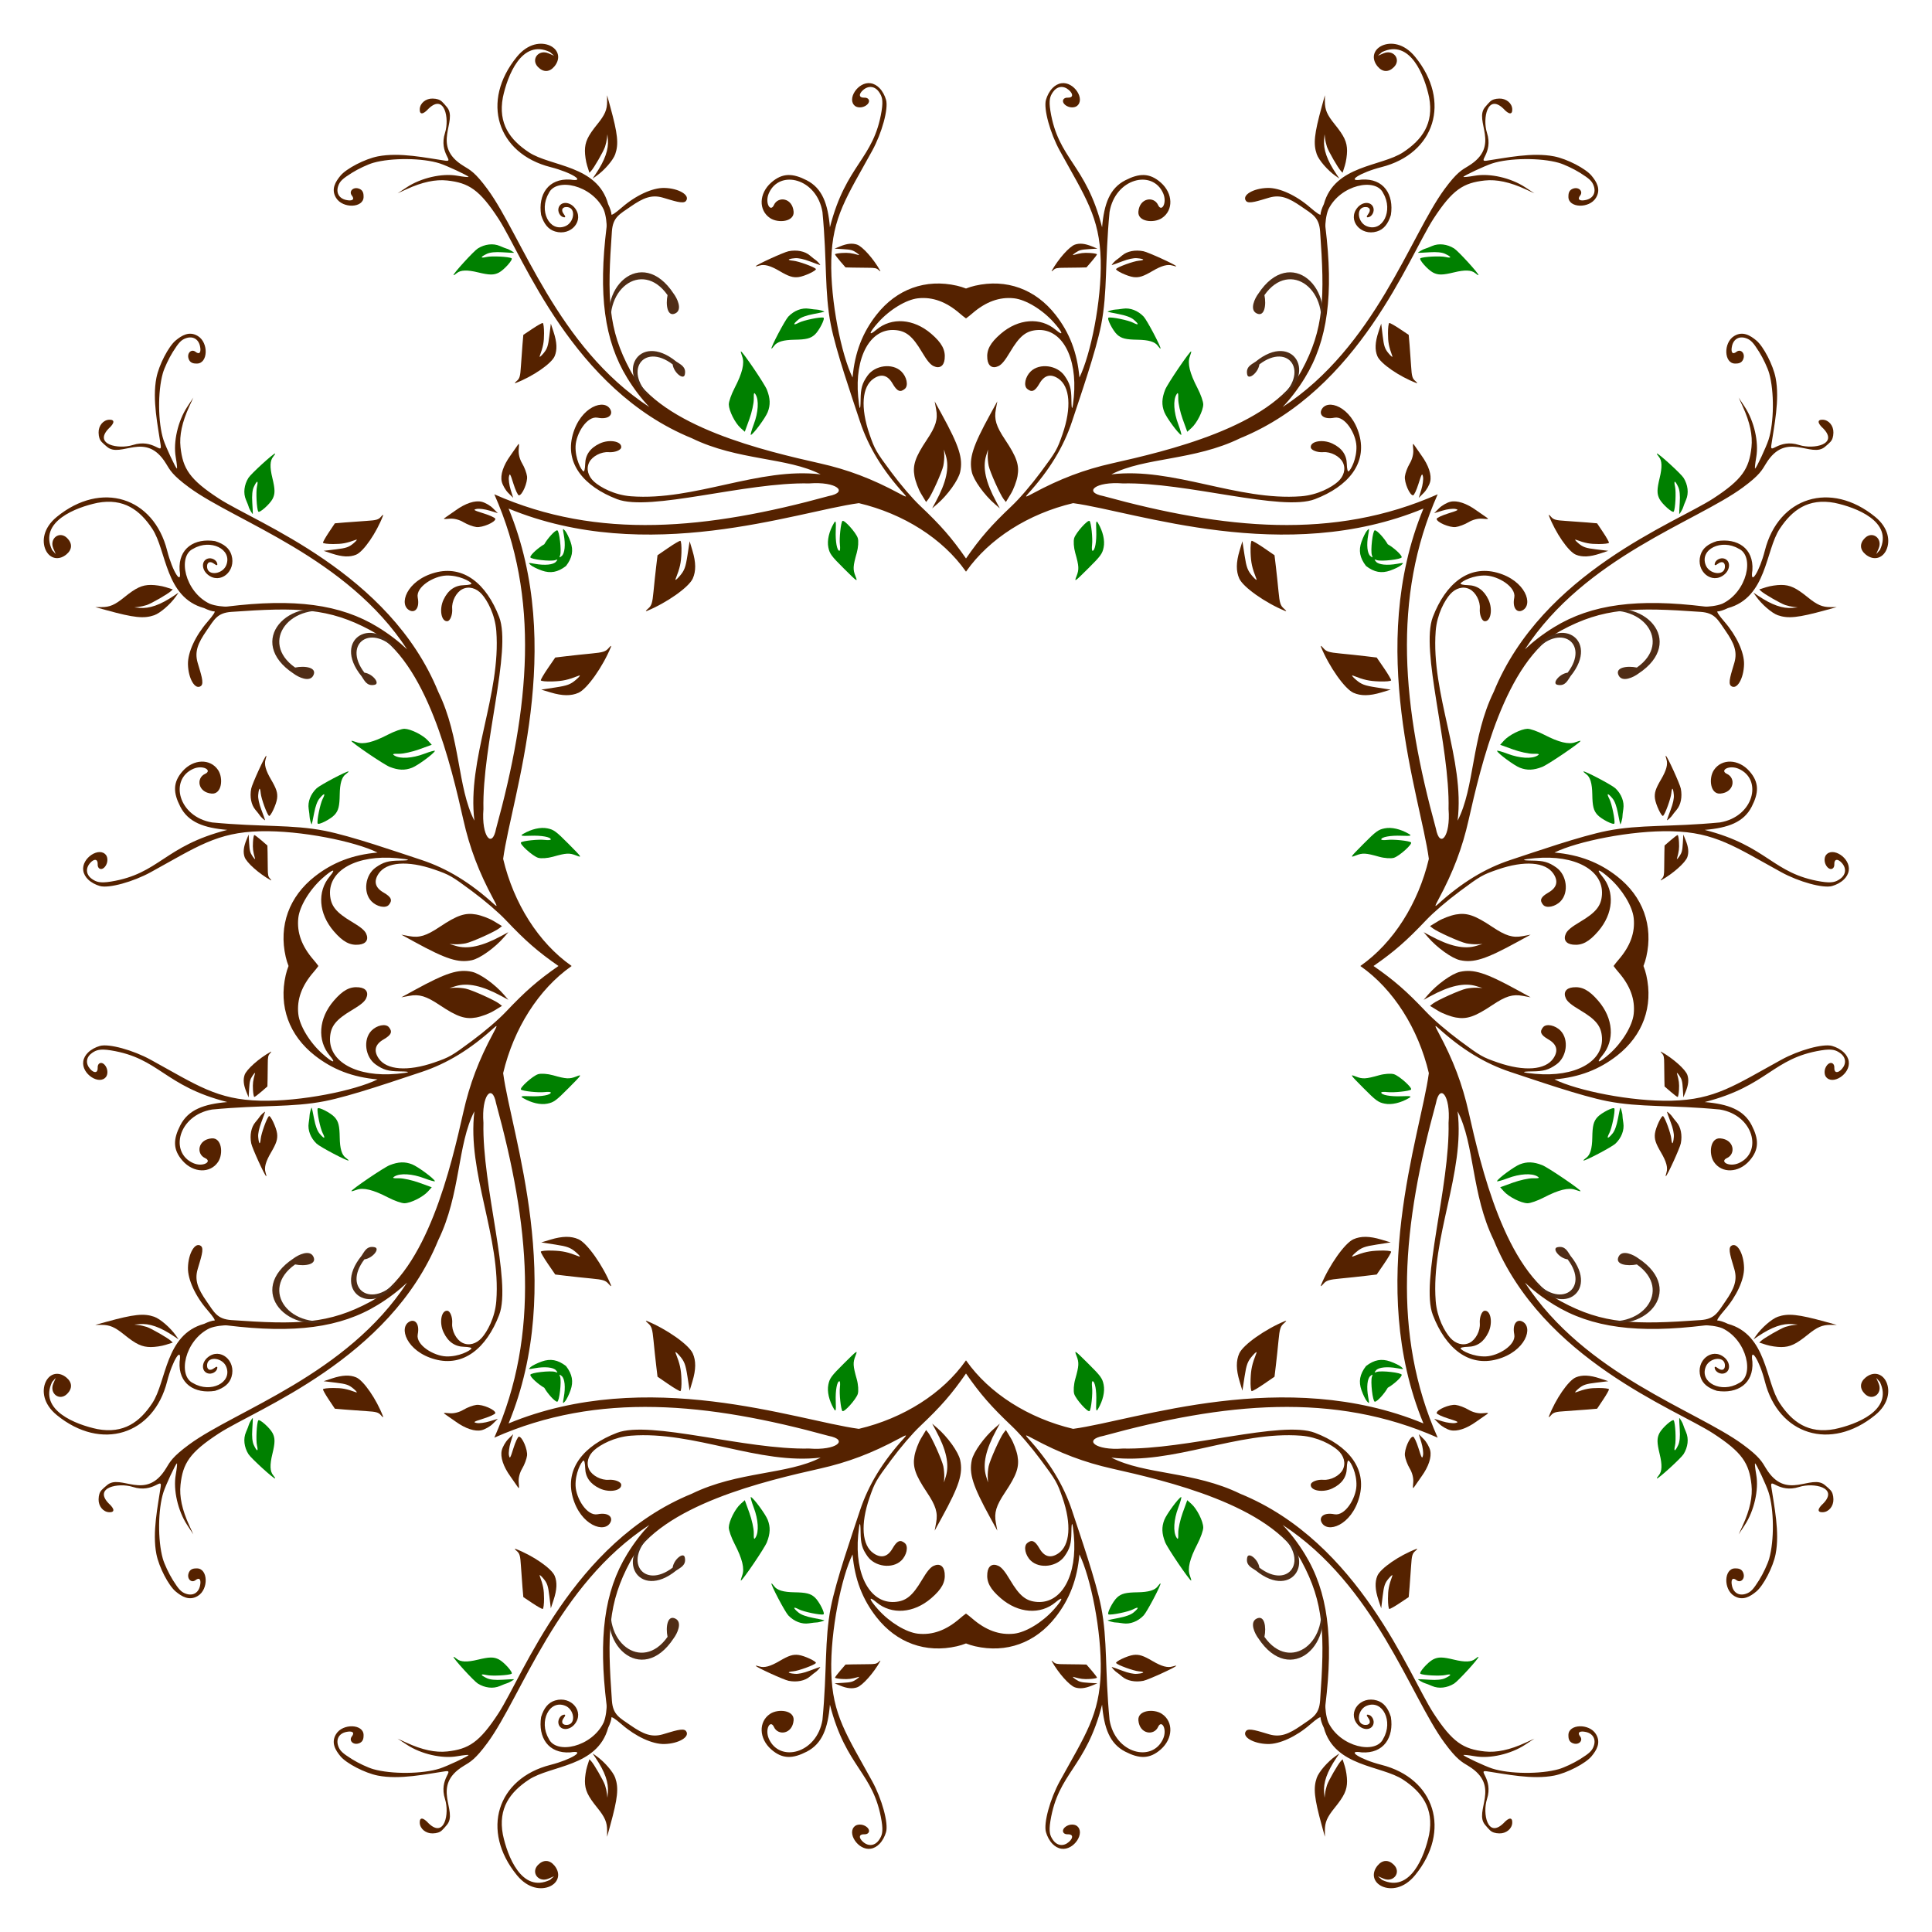 <?xml version="1.0" encoding="UTF-8"?>
<!DOCTYPE svg  PUBLIC '-//W3C//DTD SVG 1.1//EN'  'http://www.w3.org/Graphics/SVG/1.1/DTD/svg11.dtd'>
<svg enable-background="new 0 0 1675.887 1675.887" version="1.1" viewBox="0 0 1675.9 1675.9" xml:space="preserve" xmlns="http://www.w3.org/2000/svg">

	<path d="m441.16 441.16c120.58 49.823 249.53 2.633 303.85-4.709 38.84 9.201 72.771 30.82 92.632 59.007 0.103 0.147 0.206 0.292 0.307 0.435 0.101-0.144 0.204-0.289 0.307-0.435 19.861-28.187 53.792-49.807 92.632-59.007 54.321 7.342 183.27 54.532 303.85 4.709-49.823 120.58-2.633 249.53 4.709 303.85-9.201 38.84-30.82 72.771-59.007 92.632-0.147 0.103-0.292 0.206-0.435 0.307 0.144 0.101 0.289 0.204 0.435 0.307 28.187 19.861 49.807 53.792 59.007 92.632-7.342 54.321-54.532 183.27-4.709 303.85-120.58-49.823-249.53-2.633-303.85 4.709-38.84-9.201-72.771-30.82-92.632-59.007-0.103-0.147-0.206-0.292-0.307-0.435-0.101 0.144-0.203 0.289-0.307 0.435-19.861 28.187-53.792 49.807-92.632 59.007-54.321-7.342-183.27-54.532-303.85-4.709 49.823-120.58 2.633-249.53-4.709-303.85 9.201-38.84 30.82-72.771 59.007-92.632 0.147-0.103 0.292-0.206 0.435-0.307-0.144-0.101-0.289-0.203-0.435-0.307-28.187-19.861-49.807-53.792-59.007-92.632 7.342-54.321 54.531-183.27 4.709-303.85zm396.79 43.273c-12.397-17.872-21.816-28.647-39.722-45.597-6.857-6.49-16.758-18.023-25.219-29.413-13.147-17.698-14.195-19.521-18.766-32.747-7.967-23.048-6.571-41.467 3.674-48.305 6.614-4.415 12.11-2.971 16.329 4.355 3.878 6.735 6.68 7.946 10.665 4.57 3.279-2.777 1.668-10.537-3.137-15.146-7.672-7.361-22.791-5.43-29.27 3.746-4.662 6.603-5.889 10.921-5.986 21.042-0.099 10.244-1.023 9.074-2.097-2.671-3.164-34.605 10.403-59.405 31.671-57.984 9.776 0.653 15.368 5.173 23.57 18.982 4.517 7.605 7.35 11.025 10.235 12.35 5.158 2.369 8.879-0.046 9.536-6.202 0.836-7.834-2.407-13.939-11.633-21.885-15.274-13.155-34.366-14.555-47.57-3.513-7.302 6.106-6.445 2.649 1.559-6.327 9.885-11.086 24.341-19.839 34.557-20.935 12.613-1.353 24.47 2.983 36.26 13.21 1.822 1.58 3.609 2.995 5.343 4.238 1.734-1.243 3.521-2.658 5.343-4.238 11.79-10.227 23.647-14.563 36.26-13.21 10.217 1.096 24.672 9.85 34.557 20.935 8.004 8.976 8.862 12.434 1.559 6.327-13.204-11.042-32.296-9.642-47.57 3.513-9.226 7.946-12.469 14.051-11.633 21.885 0.657 6.155 4.378 8.571 9.536 6.202 2.885-1.325 5.718-4.745 10.235-12.35 8.202-13.808 13.794-18.329 23.57-18.982 21.268-1.421 34.836 23.379 31.671 57.984-1.074 11.745-1.999 12.914-2.097 2.671-0.097-10.121-1.324-14.439-5.986-21.042-6.479-9.176-21.597-11.107-29.27-3.746-4.805 4.61-6.415 12.369-3.137 15.146 3.985 3.375 6.787 2.164 10.665-4.57 4.219-7.326 9.715-8.77 16.329-4.355 10.245 6.838 11.641 25.256 3.674 48.305-4.571 13.226-5.619 15.049-18.766 32.747-8.461 11.39-18.362 22.923-25.219 29.413-17.904 16.949-27.323 27.725-39.72 45.597zm-353.51 353.51c-17.872 12.397-28.647 21.816-45.597 39.722-6.49 6.857-18.023 16.758-29.413 25.219-17.698 13.147-19.521 14.195-32.747 18.766-23.048 7.967-41.467 6.571-48.305-3.674-4.415-6.614-2.971-12.11 4.355-16.329 6.735-3.878 7.946-6.68 4.57-10.665-2.777-3.279-10.537-1.668-15.146 3.137-7.361 7.672-5.43 22.791 3.746 29.27 6.603 4.662 10.921 5.889 21.042 5.986 10.244 0.099 9.074 1.023-2.671 2.097-34.605 3.164-59.405-10.403-57.984-31.671 0.653-9.776 5.173-15.368 18.982-23.57 7.605-4.517 11.025-7.35 12.35-10.235 2.369-5.158-0.046-8.879-6.202-9.536-7.834-0.836-13.939 2.407-21.885 11.633-13.155 15.274-14.555 34.366-3.513 47.57 6.106 7.302 2.649 6.445-6.327-1.559-11.086-9.885-19.839-24.341-20.935-34.557-1.353-12.613 2.983-24.47 13.21-36.26 1.58-1.822 2.995-3.609 4.238-5.343-1.243-1.734-2.658-3.521-4.238-5.343-10.227-11.79-14.563-23.647-13.21-36.26 1.096-10.217 9.85-24.672 20.935-34.557 8.976-8.004 12.434-8.862 6.327-1.559-11.042 13.204-9.642 32.296 3.513 47.57 7.946 9.226 14.051 12.469 21.885 11.633 6.155-0.657 8.571-4.378 6.202-9.536-1.325-2.885-4.745-5.718-12.35-10.235-13.808-8.202-18.329-13.794-18.982-23.57-1.421-21.268 23.379-34.836 57.984-31.671 11.745 1.074 12.914 1.998 2.671 2.097-10.121 0.097-14.439 1.324-21.042 5.986-9.176 6.479-11.107 21.597-3.746 29.27 4.61 4.805 12.369 6.415 15.146 3.137 3.375-3.985 2.164-6.787-4.57-10.665-7.326-4.219-8.77-9.715-4.355-16.329 6.838-10.245 25.256-11.641 48.305-3.674 13.226 4.571 15.049 5.619 32.747 18.766 11.39 8.461 22.923 18.362 29.413 25.219 16.949 17.903 27.725 27.323 45.597 39.72zm353.51 353.51c12.397 17.872 21.816 28.647 39.722 45.597 6.857 6.49 16.758 18.023 25.219 29.413 13.147 17.698 14.195 19.521 18.766 32.747 7.967 23.048 6.571 41.467-3.674 48.305-6.614 4.415-12.11 2.971-16.329-4.355-3.878-6.735-6.68-7.946-10.665-4.57-3.279 2.777-1.668 10.537 3.137 15.146 7.672 7.361 22.791 5.43 29.27-3.746 4.662-6.603 5.889-10.921 5.986-21.042 0.099-10.244 1.023-9.074 2.097 2.671 3.164 34.605-10.403 59.405-31.671 57.984-9.776-0.653-15.368-5.173-23.57-18.982-4.517-7.605-7.35-11.025-10.235-12.35-5.158-2.369-8.879 0.046-9.536 6.202-0.836 7.834 2.407 13.939 11.633 21.885 15.274 13.155 34.366 14.555 47.57 3.513 7.302-6.106 6.445-2.649-1.559 6.327-9.885 11.086-24.341 19.839-34.557 20.935-12.613 1.353-24.47-2.983-36.26-13.21-1.822-1.58-3.609-2.995-5.343-4.238-1.734 1.243-3.521 2.658-5.343 4.238-11.79 10.227-23.647 14.563-36.26 13.21-10.217-1.096-24.672-9.85-34.557-20.935-8.004-8.976-8.862-12.433-1.559-6.327 13.204 11.042 32.296 9.641 47.57-3.513 9.226-7.946 12.469-14.051 11.633-21.885-0.657-6.155-4.378-8.571-9.536-6.202-2.885 1.325-5.718 4.745-10.235 12.35-8.202 13.808-13.794 18.329-23.57 18.982-21.268 1.421-34.836-23.379-31.671-57.984 1.074-11.745 1.998-12.914 2.097-2.671 0.097 10.121 1.324 14.439 5.986 21.042 6.479 9.176 21.597 11.107 29.27 3.746 4.805-4.609 6.415-12.369 3.137-15.146-3.985-3.375-6.787-2.164-10.665 4.57-4.219 7.326-9.715 8.77-16.329 4.355-10.245-6.838-11.641-25.256-3.674-48.305 4.571-13.226 5.619-15.049 18.766-32.747 8.461-11.39 18.362-22.923 25.219-29.413 17.903-16.95 27.323-27.725 39.72-45.597zm353.51-353.51c17.872-12.397 28.647-21.816 45.597-39.722 6.49-6.857 18.023-16.758 29.413-25.219 17.698-13.147 19.521-14.195 32.747-18.766 23.048-7.967 41.467-6.571 48.305 3.674 4.415 6.614 2.971 12.11-4.355 16.329-6.735 3.878-7.946 6.68-4.57 10.665 2.777 3.279 10.537 1.668 15.146-3.137 7.361-7.672 5.43-22.791-3.746-29.27-6.603-4.662-10.921-5.889-21.042-5.986-10.244-0.099-9.074-1.023 2.671-2.097 34.605-3.164 59.405 10.403 57.984 31.671-0.653 9.776-5.173 15.368-18.982 23.57-7.605 4.517-11.025 7.35-12.35 10.235-2.369 5.158 0.046 8.879 6.202 9.536 7.834 0.836 13.939-2.407 21.885-11.633 13.155-15.274 14.555-34.366 3.513-47.57-6.106-7.302-2.649-6.445 6.327 1.559 11.086 9.885 19.839 24.341 20.935 34.557 1.353 12.613-2.983 24.47-13.21 36.26-1.58 1.822-2.995 3.609-4.238 5.343 1.243 1.734 2.658 3.521 4.238 5.343 10.227 11.79 14.563 23.647 13.21 36.26-1.096 10.217-9.85 24.672-20.935 34.557-8.976 8.004-12.433 8.862-6.327 1.559 11.042-13.204 9.641-32.296-3.513-47.57-7.946-9.226-14.051-12.469-21.885-11.633-6.155 0.657-8.571 4.378-6.202 9.536 1.325 2.885 4.745 5.718 12.35 10.235 13.808 8.202 18.329 13.794 18.982 23.57 1.421 21.268-23.379 34.836-57.984 31.671-11.745-1.074-12.914-1.999-2.671-2.097 10.121-0.097 14.439-1.324 21.042-5.986 9.176-6.479 11.107-21.597 3.746-29.27-4.609-4.805-12.369-6.415-15.146-3.137-3.375 3.985-2.164 6.787 4.57 10.665 7.326 4.219 8.77 9.715 4.355 16.329-6.838 10.245-25.256 11.641-48.305 3.674-13.226-4.571-15.049-5.619-32.747-18.766-11.39-8.461-22.923-18.362-29.413-25.219-16.95-17.904-27.725-27.323-45.597-39.72zm-353.51-587.67c-2.569-1.005-5.222-1.834-7.888-2.445-27.13-6.215-52.371 2.915-69.849 25.327-11.993 15.377-18.721 32.445-20.666 54.328-9.657-19.689-19.283-66.299-18.463-101.66 0.902-37.731 13.476-54.992 35.505-95.085 8.35-15.196 14.234-36.366 11.992-44.147-1.063-3.689-2.997-7.45-5.7-10.217l-7e-3 -7e-3c-2.102-2.152-4.667-3.698-7.635-4.158-10.952-1.698-21.17 14.172-13.354 19.842 1.808 1.311 5.536 1.646 8.639-0.108 5.151-2.912 3.845-7.436-0.842-7.223-4.601 0.209-5.074-3.03-0.986-6.614 4.701-4.122 10.294-3.42 13.855 1.775 2.396 3.495 3.749 6.642 2.204 16.221-6.837 42.42-30.799 46.034-44.847 101.06-1.736-20.399-6.631-33.843-20.11-40.759-11.905-6.108-20.951-6.755-30.847 1.99-10.635 9.398-11.079 24.012-0.95 30.775 7.062 4.716 21.161 3.236 20.415-5.574-1.024-12.096-13.508-13.606-17.081-5.753-3.044 6.689-8.113-1.892-4.355-10.306 9.296-20.814 41.508-12.916 46.459 16.382 4.116 43.157 1.657 69.379 7.259 97.811 4.597 23.328 18.163 62.179 25.309 83.956 7.323 22.106 19.725 42.426 38.393 62.913 2.676 2.937 1.937 2.838-4.66-0.717-23.184-12.493-44.375-20.541-68.487-25.936-46.108-10.434-137.82-31.393-164.33-80.299-19.751-36.444-20.197-63.747-16.132-120.95 0.88-12.385 6.651-14.827 16.275-21.509 11.025-7.655 18.309-10.497 27.8-7.761 9.136 2.633 17.743 5.842 20.111 2.975 4.079-4.939-6.055-11.103-18.784-11.364-10.237-0.21-24.714 6.458-36.744 16.92-5.856 5.092-9.326 7.297-9.123 5.825 0.18-1.306-1.099-5.235-2.796-8.711-9.351-33.978-49.838-32.42-68.864-45.025-16.207-10.738-26.726-24.742-22.441-47.57 3.857-18.432 16.234-51.101 40.867-39.289l3.585 3.19-4.804-2.079c-8.703-3.774-15.667 5.297-9.141 11.902 4.659 4.716 10.003 4.507 14.214-0.591 4.583-5.548 4.273-11.942-0.735-16.078-0.96-0.792-1.973-1.406-3.047-1.9-7.518-3.459-19.093-2.205-28.75 9.608-31.609 38.665-17.225 83.99 29.217 95.751 18.209 4.611 31.442 13.086 17.081 10.808-19.217-1.26-28.081 13.133-25.309 30.722 2.459 7.936 6.302 12.527 12.099 14.285 14.177 4.301 25.861-9.925 16.92-20.648-4.422-5.303-11.627-5.488-13.694-0.358-1.412 3.505 1.001 8.222 4.427 8.693 1.536 0.211 1.507-0.661-0.125-2.814-2.789-3.679-1.167-6.573 3.406-5.987 7.39 0.948 5.701 13.545-2.241 16.616-13.819 5.344-22.921-13.764-14.231-28.535 6.271-14.127 37.478-7.436 47.749 14.089 1.979 4.836 2.749 12.795 2.456 15.181-7.124 58.154-2.167 98.157 17.908 130.83 6.034 9.821 12.481 18.139 19.214 25.237-80.021-52.198-110.71-148.55-140.31-188.88-10.862-14.799-15.153-16.765-20.845-20.236-28.978-17.671-4.102-39.257-14.608-51.245-2.088-2.382-2.526-3.03-4.051-4.481-1.96-1.866-4.495-2.648-8.12-2.742-5.977-0.156-11.011 3.954-11.238 9.159-0.22 5.028 2.877 4.856 7.654-0.412 13.807-13.337 18.255 8.457 14.268 20.971-5.683 17.836 8.836 25.403 0.125 24.144-16.325-2.361-39.417-7.469-58.45-3.71-11.14 2.2-27.202 10.502-32.37 16.741-4.243 5.122-8.443 11.701-3.818 19.233 5.837 9.505 23.857 8.831 23.875-0.824 4e-3 -2.234-0.103-5.405-3.343-6.892-5.378-2.47-9.774 1.999-6.856 5.674 2.864 3.607 0.209 5.067-5.091 3.853-6.094-1.396-8.792-6.331-6.668-12.26 1.429-3.989 3.602-6.095 11.83-11.256 5.555-3.485 13.924-7.392 18.569-8.711 15.809-4.49 42.894-4.24 57.715 0.574 6.269 2.036 24.133 10.368 24.915 11.615 0.291 0.463-4.19 0.015-9.948-0.986-13.118-2.28-31.232 1.874-43.573 9.984l-8.048 5.288 7.851-3.585c13.403-6.155 24.995-8.641 35.203-7.528 18.539 2.022 27.949 7.805 44.487 33.195 21.259 32.64 64.265 148.21 167.68 190.37 39.978 19.559 82.986 16.432 111.76 31.349-53.322-6.493-109.37 23.215-164.54 19.002-14.485-1.106-26.653-7.876-31.923-12.601s-7.15-11.182-4.32-16.831c2.653-5.296 10.446-9.353 16.938-8.837 5.091 0.405 10.566-1.674 10.844-4.104 0.611-5.353-10.273-7.344-18.641-3.406-8.302 3.908-12.461 9.801-12.618 17.852-0.078 3.979-0.777 6.836-1.559 6.327-1.963-1.279-7.195-11.048-6.775-21.903s9.908-26.451 19.125-24.645c9.132 1.789 13.337-2.314 11.221-6.811-4.796-10.188-26.087-3.047-32.854 21.706-6.768 24.753 9.572 44.655 38.465 55.744 28.885 11.086 111.33-14.888 166.64-13.645 23.934-1.873 34.708 7.614 16.868 10.988-104.67 28.72-199.6 38.539-289.95-1.547 40.086 90.351 30.267 185.28 1.547 289.95-3.375 17.84-12.862 7.066-10.988-16.868-1.243-55.307 24.731-137.75 13.645-166.64-11.089-28.893-30.991-45.233-55.744-38.465-24.752 6.767-31.894 28.059-21.706 32.854 4.497 2.117 8.6-2.089 6.811-11.221-1.806-9.216 13.79-18.705 24.645-19.125s20.625 4.812 21.903 6.775c0.509 0.782-2.348 1.482-6.327 1.559-8.051 0.157-13.944 4.316-17.852 12.618-3.938 8.368-1.947 19.252 3.406 18.641 2.431-0.278 4.51-5.753 4.104-10.844-0.517-6.492 3.541-14.286 8.837-16.938 5.649-2.829 12.106-0.95 16.831 4.32s11.494 17.438 12.601 31.923c4.213 55.168-25.495 111.22-19.002 164.54-14.917-28.77-11.79-71.778-31.349-111.76-42.161-103.41-157.73-146.42-190.37-167.68-25.391-16.538-31.173-25.949-33.195-44.487-1.113-10.208 1.373-21.8 7.528-35.203l3.585-7.851-5.288 8.048c-8.11 12.341-12.264 30.455-9.984 43.573 1.001 5.758 1.449 10.238 0.986 9.948-1.246-0.782-9.579-18.645-11.615-24.915-4.814-14.822-5.064-41.906-0.574-57.715 1.319-4.645 5.226-13.014 8.711-18.569 5.161-8.228 7.267-10.4 11.256-11.83 5.929-2.124 10.864 0.573 12.26 6.668 1.214 5.3-0.247 7.954-3.853 5.091-3.675-2.918-8.143 1.479-5.674 6.856 1.488 3.239 4.659 3.346 6.892 3.343 9.655-0.017 10.329-18.038 0.824-23.875-7.532-4.625-14.111-0.425-19.233 3.818-6.239 5.168-14.541 21.23-16.741 32.37-3.759 19.034 1.35 42.126 3.71 58.45 1.26 8.711-6.308-5.809-24.144-0.125-12.514 3.988-34.309-0.46-20.971-14.268 5.269-4.777 5.44-7.874 0.412-7.654-5.205 0.227-9.315 5.261-9.159 11.238 0.095 3.625 0.876 6.159 2.742 8.12 1.451 1.525 2.099 1.963 4.481 4.051 11.988 10.505 33.573-14.37 51.245 14.608 3.471 5.692 5.437 9.984 20.236 20.845 40.33 29.599 136.68 60.289 188.88 140.31-7.098-6.733-15.416-13.18-25.237-19.214-32.673-20.075-72.675-25.032-130.83-17.908-2.386 0.293-10.345-0.477-15.181-2.456-21.524-10.271-28.215-41.477-14.089-47.749 14.771-8.69 33.879 0.412 28.535 14.231-3.071 7.941-15.668 9.631-16.616 2.241-0.587-4.572 2.307-6.194 5.987-3.406 2.153 1.632 3.026 1.661 2.814 0.125-0.472-3.426-5.188-5.84-8.693-4.427-5.13 2.067-4.945 9.272 0.358 13.694 10.723 8.941 24.95-2.743 20.648-16.92-1.759-5.797-6.349-9.64-14.285-12.099-17.588-2.772-31.982 6.091-30.722 25.309 2.278 14.361-6.197 1.128-10.808-17.081-11.762-46.443-57.086-60.826-95.751-29.217-11.813 9.657-13.067 21.232-9.608 28.75 0.494 1.074 1.107 2.088 1.9 3.047 4.136 5.008 10.529 5.317 16.078 0.735 5.099-4.211 5.307-9.554 0.591-14.214-6.605-6.526-15.675 0.439-11.902 9.141l2.079 4.804-3.19-3.585c-11.811-24.633 20.858-37.009 39.289-40.867 22.828-4.286 36.832 6.234 47.57 22.441 12.605 19.025 11.047 59.512 45.025 68.864 3.476 1.697 7.405 2.976 8.711 2.796 1.472-0.203-0.733 3.268-5.825 9.123-10.462 12.03-17.13 26.506-16.92 36.744 0.261 12.729 6.424 22.864 11.364 18.784 2.867-2.368-0.342-10.974-2.975-20.111-2.736-9.491 0.106-16.775 7.761-27.8 6.682-9.624 9.124-15.395 21.509-16.275 57.204-4.065 84.506-3.62 120.95 16.132 48.906 26.506 69.866 118.22 80.299 164.33 5.395 24.113 13.442 45.304 25.936 68.487 3.555 6.597 3.654 7.336 0.717 4.66-20.487-18.668-40.806-31.069-62.913-38.393-21.777-7.146-60.628-20.711-83.956-25.309-28.432-5.602-54.654-3.143-97.811-7.259-29.298-4.95-37.196-37.163-16.382-46.459 8.414-3.758 16.995 1.311 10.306 4.355-7.852 3.574-6.343 16.058 5.753 17.081 8.81 0.746 10.289-13.353 5.574-20.415-6.764-10.129-21.377-9.685-30.775 0.95-8.745 9.896-8.097 18.942-1.99 30.847 6.915 13.479 20.359 18.375 40.759 20.11-55.023 14.048-58.636 38.01-101.06 44.847-9.579 1.544-12.726 0.192-16.221-2.204-5.195-3.561-5.897-9.154-1.775-13.855 3.584-4.088 6.823-3.615 6.614 0.986-0.213 4.688 4.311 5.994 7.223 0.842 1.754-3.103 1.419-6.831 0.108-8.639-5.67-7.816-21.54 2.401-19.842 13.354 0.46 2.968 2.007 5.533 4.158 7.635l7e-3 7e-3c2.767 2.703 6.528 4.636 10.217 5.7 7.781 2.243 28.951-3.642 44.147-11.992 40.093-22.029 57.353-34.603 95.085-35.505 35.366-0.82 81.976 8.806 101.66 18.463-21.882 1.945-38.951 8.674-54.328 20.666-22.411 17.479-31.542 42.719-25.327 69.849 0.611 2.665 1.44 5.318 2.445 7.888-1.005 2.569-1.834 5.222-2.445 7.888-6.215 27.13 2.915 52.371 25.327 69.849 15.377 11.993 32.445 18.721 54.328 20.666-19.689 9.657-66.299 19.283-101.66 18.463-37.731-0.902-54.992-13.476-95.085-35.505-15.196-8.35-36.366-14.234-44.147-11.992-3.689 1.063-7.45 2.997-10.217 5.7l-7e-3 7e-3c-2.152 2.102-3.698 4.667-4.158 7.635-1.698 10.952 14.172 21.17 19.842 13.354 1.311-1.808 1.646-5.536-0.108-8.639-2.912-5.151-7.436-3.845-7.223 0.842 0.209 4.601-3.03 5.074-6.614 0.986-4.122-4.701-3.42-10.294 1.775-13.855 3.495-2.396 6.642-3.749 16.221-2.204 42.42 6.837 46.034 30.799 101.06 44.847-20.399 1.736-33.843 6.631-40.759 20.11-6.108 11.905-6.755 20.951 1.99 30.847 9.398 10.635 24.012 11.079 30.775 0.95 4.716-7.062 3.236-21.161-5.574-20.415-12.096 1.024-13.606 13.508-5.753 17.081 6.689 3.044-1.892 8.113-10.306 4.355-20.814-9.296-12.916-41.508 16.382-46.459 43.157-4.116 69.379-1.657 97.811-7.259 23.328-4.597 62.179-18.163 83.956-25.309 22.106-7.323 42.426-19.725 62.913-38.393 2.937-2.676 2.838-1.937-0.717 4.66-12.493 23.184-20.541 44.375-25.936 68.487-10.434 46.108-31.393 137.82-80.299 164.33-36.444 19.751-63.747 20.197-120.95 16.131-12.385-0.88-14.827-6.651-21.509-16.275-7.655-11.025-10.497-18.309-7.761-27.8 2.633-9.137 5.842-17.743 2.975-20.111-4.939-4.079-11.103 6.055-11.364 18.784-0.21 10.237 6.458 24.714 16.92 36.744 5.092 5.856 7.297 9.326 5.825 9.123-1.306-0.18-5.235 1.099-8.711 2.796-33.978 9.351-32.42 49.838-45.025 68.864-10.738 16.207-24.742 26.726-47.57 22.441-18.432-3.857-51.101-16.234-39.289-40.867l3.19-3.585-2.079 4.804c-3.774 8.703 5.297 15.667 11.902 9.141 4.716-4.659 4.507-10.003-0.591-14.214-5.548-4.583-11.942-4.273-16.078 0.735-0.792 0.96-1.406 1.973-1.9 3.047-3.459 7.518-2.205 19.093 9.608 28.75 38.665 31.609 83.99 17.225 95.751-29.217 4.611-18.209 13.086-31.442 10.808-17.081-1.26 19.217 13.133 28.081 30.722 25.309 7.936-2.458 12.527-6.302 14.285-12.099 4.301-14.177-9.925-25.861-20.648-16.92-5.303 4.422-5.488 11.627-0.358 13.694 3.505 1.412 8.222-1.001 8.693-4.427 0.211-1.536-0.661-1.507-2.814 0.125-3.679 2.789-6.573 1.167-5.987-3.406 0.948-7.39 13.545-5.7 16.616 2.241 5.344 13.819-13.764 22.921-28.535 14.231-14.127-6.271-7.436-37.478 14.089-47.749 4.836-1.979 12.795-2.749 15.181-2.456 58.154 7.124 98.157 2.167 130.83-17.908 9.821-6.034 18.139-12.481 25.237-19.214-52.198 80.021-148.55 110.71-188.88 140.31-14.799 10.861-16.765 15.153-20.236 20.845-17.671 28.978-39.257 4.102-51.245 14.608-2.382 2.088-3.03 2.526-4.481 4.051-1.866 1.96-2.648 4.495-2.742 8.12-0.156 5.977 3.954 11.011 9.159 11.238 5.028 0.22 4.856-2.877-0.412-7.653-13.337-13.807 8.457-18.255 20.971-14.268 17.836 5.683 25.403-8.836 24.144-0.125-2.361 16.325-7.469 39.417-3.71 58.45 2.2 11.14 10.502 27.202 16.741 32.37 5.122 4.243 11.701 8.443 19.233 3.818 9.505-5.837 8.831-23.858-0.824-23.875-2.234-4e-3 -5.405 0.104-6.892 3.343-2.47 5.378 1.999 9.774 5.674 6.856 3.607-2.864 5.067-0.209 3.853 5.09-1.396 6.094-6.331 8.792-12.26 6.668-3.989-1.429-6.095-3.602-11.256-11.83-3.485-5.555-7.392-13.924-8.711-18.569-4.49-15.809-4.24-42.894 0.574-57.715 2.036-6.269 10.368-24.133 11.615-24.915 0.463-0.291 0.015 4.19-0.986 9.948-2.28 13.118 1.874 31.232 9.984 43.573l5.288 8.048-3.585-7.851c-6.155-13.403-8.641-24.995-7.528-35.203 2.022-18.539 7.805-27.949 33.195-44.487 32.64-21.259 148.21-64.265 190.37-167.68 19.559-39.978 16.432-82.986 31.349-111.76-6.493 53.322 23.215 109.37 19.002 164.54-1.106 14.485-7.876 26.653-12.601 31.923s-11.182 7.149-16.831 4.32c-5.296-2.653-9.353-10.446-8.837-16.938 0.405-5.091-1.674-10.566-4.104-10.844-5.353-0.611-7.344 10.272-3.406 18.641 3.908 8.302 9.801 12.461 17.852 12.618 3.979 0.078 6.836 0.777 6.327 1.559-1.279 1.963-11.048 7.195-21.903 6.775s-26.451-9.908-24.645-19.125c1.789-9.132-2.314-13.337-6.811-11.221-10.188 4.796-3.047 26.087 21.706 32.854 24.753 6.768 44.655-9.572 55.744-38.465 11.086-28.885-14.888-111.33-13.645-166.64-1.873-23.934 7.614-34.708 10.988-16.867 28.72 104.67 38.539 199.6-1.547 289.95 90.351-40.086 185.28-30.267 289.95-1.547 17.84 3.375 7.066 12.862-16.868 10.988-55.307 1.243-137.75-24.731-166.64-13.645-28.893 11.089-45.233 30.991-38.465 55.744 6.767 24.752 28.059 31.894 32.854 21.706 2.117-4.497-2.089-8.6-11.221-6.811-9.216 1.806-18.705-13.79-19.125-24.645s4.812-20.625 6.775-21.903c0.782-0.509 1.482 2.349 1.559 6.327 0.157 8.051 4.316 13.944 12.618 17.852 8.368 3.938 19.252 1.947 18.641-3.406-0.278-2.431-5.753-4.51-10.844-4.104-6.492 0.517-14.286-3.541-16.938-8.837-2.829-5.649-0.95-12.106 4.32-16.831s17.438-11.494 31.923-12.601c55.168-4.213 111.22 25.495 164.54 19.002-28.77 14.917-71.778 11.79-111.76 31.349-103.41 42.161-146.42 157.73-167.68 190.37-16.538 25.391-25.949 31.173-44.487 33.195-10.208 1.113-21.8-1.373-35.203-7.528l-7.851-3.585 8.048 5.288c12.341 8.11 30.455 12.264 43.573 9.984 5.758-1.001 10.238-1.449 9.948-0.986-0.782 1.246-18.645 9.579-24.915 11.615-14.822 4.814-41.906 5.064-57.715 0.574-4.645-1.319-13.014-5.226-18.569-8.711-8.228-5.161-10.4-7.267-11.83-11.256-2.124-5.929 0.573-10.864 6.668-12.26 5.3-1.214 7.954 0.247 5.091 3.854-2.918 3.675 1.479 8.143 6.856 5.674 3.239-1.488 3.346-4.659 3.343-6.892-0.017-9.655-18.038-10.329-23.875-0.824-4.625 7.532-0.425 14.111 3.818 19.233 5.168 6.239 21.23 14.541 32.37 16.741 19.034 3.759 42.126-1.35 58.45-3.71 8.711-1.26-5.809 6.307-0.125 24.144 3.988 12.514-0.46 34.309-14.268 20.971-4.777-5.269-7.874-5.44-7.654-0.412 0.227 5.205 5.261 9.315 11.238 9.159 3.625-0.095 6.159-0.876 8.12-2.742 1.525-1.451 1.963-2.099 4.051-4.481 10.505-11.988-14.37-33.573 14.608-51.245 5.692-3.471 9.984-5.437 20.845-20.236 29.599-40.33 60.289-136.68 140.31-188.88-6.733 7.098-13.18 15.416-19.214 25.237-20.075 32.673-25.032 72.675-17.908 130.83 0.293 2.386-0.477 10.345-2.456 15.181-10.271 21.524-41.477 28.215-47.749 14.089-8.69-14.771 0.412-33.879 14.231-28.535 7.941 3.071 9.631 15.668 2.241 16.616-4.572 0.587-6.194-2.307-3.406-5.987 1.632-2.153 1.661-3.026 0.125-2.814-3.426 0.472-5.84 5.188-4.427 8.693 2.067 5.13 9.272 4.945 13.694-0.358 8.941-10.723-2.743-24.95-16.92-20.648-5.797 1.759-9.64 6.349-12.099 14.285-2.772 17.588 6.091 31.982 25.309 30.722 14.361-2.278 1.128 6.197-17.081 10.808-46.443 11.761-60.826 57.086-29.217 95.751 9.657 11.813 21.232 13.067 28.75 9.608 1.074-0.494 2.088-1.108 3.047-1.9 5.008-4.136 5.317-10.529 0.735-16.078-4.211-5.099-9.554-5.307-14.214-0.591-6.526 6.605 0.439 15.675 9.141 11.902l4.804-2.079-3.585 3.19c-24.633 11.811-37.009-20.858-40.867-39.289-4.286-22.828 6.234-36.832 22.441-47.57 19.025-12.605 59.512-11.047 68.864-45.025 1.697-3.476 2.976-7.405 2.796-8.711-0.203-1.472 3.268 0.733 9.123 5.825 12.03 10.462 26.506 17.13 36.744 16.92 12.729-0.261 22.864-6.424 18.784-11.364-2.368-2.867-10.974 0.342-20.111 2.975-9.491 2.736-16.775-0.106-27.8-7.761-9.624-6.682-15.395-9.124-16.275-21.509-4.065-57.204-3.62-84.506 16.132-120.95 26.506-48.906 118.22-69.866 164.33-80.299 24.113-5.395 45.304-13.442 68.487-25.935 6.597-3.555 7.336-3.654 4.66-0.717-18.668 20.487-31.069 40.806-38.393 62.913-7.146 21.776-20.711 60.628-25.309 83.956-5.602 28.432-3.143 54.654-7.259 97.811-4.95 29.298-37.163 37.196-46.459 16.382-3.758-8.414 1.311-16.995 4.355-10.306 3.574 7.852 16.058 6.343 17.081-5.753 0.746-8.81-13.353-10.289-20.415-5.574-10.129 6.764-9.685 21.377 0.95 30.775 9.896 8.745 18.942 8.098 30.847 1.99 13.479-6.916 18.375-20.359 20.11-40.759 14.048 55.023 38.01 58.636 44.847 101.06 1.544 9.579 0.192 12.726-2.204 16.221-3.561 5.195-9.154 5.897-13.855 1.775-4.088-3.584-3.615-6.823 0.986-6.614 4.688 0.213 5.994-4.311 0.842-7.223-3.103-1.754-6.831-1.419-8.639-0.108-7.816 5.67 2.401 21.54 13.354 19.842 2.968-0.46 5.533-2.006 7.635-4.158l7e-3 -7e-3c2.703-2.767 4.636-6.528 5.7-10.217 2.243-7.781-3.642-28.951-11.992-44.147-22.029-40.093-34.603-57.353-35.505-95.085-0.82-35.366 8.806-81.976 18.463-101.66 1.945 21.882 8.674 38.951 20.666 54.328 17.479 22.411 42.719 31.542 69.849 25.327 2.665-0.611 5.318-1.44 7.888-2.445 2.569 1.005 5.222 1.834 7.888 2.445 27.13 6.215 52.371-2.915 69.849-25.327 11.993-15.377 18.721-32.446 20.666-54.328 9.657 19.689 19.283 66.299 18.463 101.66-0.902 37.732-13.476 54.992-35.505 95.085-8.35 15.196-14.234 36.366-11.992 44.147 1.063 3.689 2.997 7.45 5.7 10.217l7e-3 7e-3c2.102 2.152 4.667 3.698 7.635 4.158 10.952 1.698 21.17-14.172 13.354-19.842-1.808-1.312-5.536-1.646-8.639 0.108-5.151 2.912-3.845 7.436 0.842 7.223 4.601-0.209 5.074 3.03 0.986 6.614-4.701 4.122-10.294 3.42-13.855-1.775-2.396-3.495-3.749-6.642-2.204-16.221 6.837-42.42 30.799-46.034 44.847-101.06 1.736 20.4 6.631 33.843 20.11 40.759 11.905 6.108 20.951 6.755 30.847-1.99 10.635-9.398 11.079-24.012 0.95-30.775-7.062-4.715-21.161-3.236-20.415 5.574 1.024 12.096 13.508 13.606 17.081 5.753 3.044-6.689 8.113 1.892 4.355 10.306-9.296 20.814-41.508 12.916-46.459-16.382-4.116-43.157-1.657-69.379-7.259-97.811-4.597-23.328-18.163-62.179-25.309-83.956-7.323-22.106-19.725-42.426-38.393-62.913-2.676-2.937-1.937-2.838 4.66 0.717 23.184 12.493 44.375 20.541 68.487 25.935 46.108 10.434 137.82 31.393 164.33 80.299 19.751 36.444 20.197 63.747 16.131 120.95-0.88 12.385-6.651 14.827-16.275 21.509-11.025 7.655-18.309 10.497-27.8 7.761-9.137-2.633-17.743-5.842-20.111-2.975-4.079 4.939 6.055 11.103 18.784 11.364 10.237 0.21 24.714-6.458 36.744-16.92 5.856-5.092 9.326-7.297 9.123-5.825-0.18 1.306 1.099 5.235 2.796 8.711 9.351 33.978 49.838 32.42 68.864 45.025 16.207 10.738 26.726 24.742 22.441 47.57-3.857 18.432-16.234 51.101-40.867 39.289l-3.585-3.19 4.804 2.079c8.703 3.774 15.667-5.297 9.141-11.902-4.659-4.716-10.003-4.507-14.214 0.591-4.583 5.548-4.273 11.942 0.735 16.078 0.96 0.792 1.973 1.406 3.047 1.9 7.518 3.459 19.093 2.205 28.75-9.608 31.609-38.665 17.225-83.99-29.217-95.751-18.209-4.611-31.442-13.086-17.081-10.808 19.217 1.26 28.081-13.134 25.309-30.722-2.458-7.936-6.302-12.527-12.099-14.285-14.177-4.301-25.861 9.925-16.92 20.648 4.422 5.303 11.627 5.488 13.694 0.358 1.412-3.505-1.001-8.222-4.427-8.693-1.536-0.211-1.507 0.661 0.125 2.814 2.789 3.679 1.167 6.573-3.406 5.987-7.39-0.948-5.7-13.545 2.241-16.616 13.819-5.344 22.921 13.764 14.231 28.535-6.271 14.127-37.478 7.436-47.749-14.089-1.979-4.836-2.749-12.795-2.456-15.181 7.124-58.154 2.167-98.157-17.908-130.83-6.034-9.821-12.481-18.139-19.214-25.237 80.021 52.198 110.71 148.55 140.31 188.88 10.861 14.799 15.153 16.765 20.845 20.236 28.978 17.671 4.102 39.257 14.608 51.245 2.088 2.382 2.526 3.03 4.051 4.481 1.96 1.866 4.495 2.648 8.12 2.742 5.977 0.156 11.011-3.954 11.238-9.159 0.22-5.028-2.877-4.856-7.653 0.412-13.807 13.338-18.255-8.457-14.268-20.971 5.683-17.836-8.836-25.403-0.125-24.144 16.325 2.361 39.417 7.469 58.45 3.71 11.14-2.2 27.202-10.502 32.37-16.741 4.243-5.122 8.443-11.701 3.818-19.233-5.837-9.505-23.858-8.831-23.875 0.824-4e-3 2.234 0.104 5.405 3.343 6.892 5.378 2.47 9.774-1.999 6.856-5.674-2.864-3.607-0.209-5.067 5.09-3.854 6.094 1.396 8.792 6.331 6.668 12.26-1.429 3.989-3.602 6.095-11.83 11.256-5.555 3.485-13.924 7.391-18.569 8.711-15.809 4.49-42.894 4.24-57.715-0.574-6.269-2.036-24.133-10.368-24.915-11.615-0.291-0.463 4.19-0.015 9.948 0.986 13.118 2.28 31.232-1.874 43.573-9.984l8.048-5.288-7.851 3.585c-13.403 6.155-24.995 8.641-35.203 7.528-18.539-2.022-27.949-7.805-44.487-33.195-21.259-32.64-64.265-148.21-167.68-190.37-39.978-19.559-82.986-16.432-111.76-31.349 53.322 6.493 109.37-23.215 164.54-19.002 14.485 1.106 26.653 7.876 31.923 12.601s7.149 11.182 4.32 16.831c-2.653 5.296-10.446 9.353-16.938 8.837-5.091-0.405-10.566 1.674-10.844 4.104-0.611 5.353 10.272 7.344 18.641 3.406 8.302-3.908 12.461-9.801 12.618-17.852 0.078-3.979 0.777-6.837 1.559-6.327 1.963 1.279 7.195 11.048 6.775 21.903s-9.908 26.451-19.125 24.645c-9.132-1.789-13.337 2.314-11.221 6.811 4.796 10.188 26.087 3.047 32.854-21.706 6.768-24.753-9.572-44.655-38.465-55.744-28.885-11.086-111.33 14.888-166.64 13.645-23.934 1.873-34.708-7.613-16.867-10.988 104.67-28.72 199.6-38.539 289.95 1.547-40.086-90.351-30.267-185.28-1.547-289.95 3.375-17.84 12.862-7.066 10.988 16.867 1.243 55.307-24.731 137.75-13.645 166.64 11.089 28.893 30.991 45.233 55.744 38.465 24.752-6.767 31.894-28.059 21.706-32.854-4.497-2.117-8.6 2.089-6.811 11.221 1.806 9.216-13.79 18.705-24.645 19.125s-20.625-4.812-21.903-6.775c-0.509-0.782 2.349-1.482 6.327-1.559 8.051-0.157 13.944-4.316 17.852-12.618 3.938-8.368 1.947-19.252-3.406-18.641-2.431 0.278-4.51 5.753-4.104 10.844 0.517 6.492-3.541 14.286-8.837 16.938-5.649 2.829-12.106 0.95-16.831-4.32s-11.494-17.438-12.601-31.923c-4.213-55.168 25.495-111.22 19.002-164.54 14.917 28.77 11.79 71.778 31.349 111.76 42.161 103.41 157.73 146.42 190.37 167.68 25.391 16.538 31.173 25.949 33.195 44.487 1.113 10.208-1.373 21.8-7.528 35.203l-3.585 7.851 5.288-8.048c8.11-12.341 12.264-30.455 9.984-43.573-1.001-5.758-1.449-10.238-0.986-9.948 1.246 0.782 9.579 18.645 11.615 24.915 4.814 14.822 5.064 41.906 0.574 57.715-1.319 4.645-5.226 13.014-8.711 18.569-5.161 8.228-7.267 10.4-11.256 11.83-5.929 2.124-10.864-0.573-12.26-6.668-1.214-5.3 0.247-7.954 3.854-5.09 3.675 2.918 8.143-1.479 5.674-6.856-1.488-3.239-4.659-3.346-6.892-3.343-9.655 0.017-10.329 18.038-0.824 23.875 7.532 4.625 14.111 0.425 19.233-3.818 6.239-5.168 14.541-21.23 16.741-32.37 3.759-19.034-1.35-42.125-3.71-58.45-1.26-8.711 6.307 5.808 24.144 0.125 12.514-3.988 34.309 0.46 20.971 14.268-5.269 4.777-5.44 7.874-0.412 7.653 5.205-0.227 9.315-5.261 9.159-11.238-0.095-3.625-0.876-6.159-2.742-8.12-1.451-1.525-2.099-1.963-4.481-4.051-11.988-10.505-33.573 14.37-51.245-14.608-3.471-5.692-5.437-9.984-20.236-20.845-40.33-29.599-136.68-60.289-188.88-140.31 7.098 6.733 15.416 13.18 25.237 19.214 32.673 20.075 72.675 25.032 130.83 17.908 2.386-0.293 10.345 0.476 15.181 2.456 21.524 10.271 28.215 41.478 14.089 47.749-14.771 8.69-33.879-0.412-28.535-14.231 3.071-7.941 15.668-9.631 16.616-2.241 0.587 4.572-2.307 6.194-5.987 3.406-2.153-1.632-3.026-1.661-2.814-0.125 0.472 3.426 5.188 5.84 8.693 4.427 5.13-2.067 4.945-9.272-0.358-13.694-10.723-8.941-24.95 2.743-20.648 16.92 1.759 5.797 6.349 9.64 14.285 12.099 17.588 2.772 31.982-6.091 30.722-25.309-2.278-14.361 6.197-1.128 10.808 17.081 11.761 46.443 57.086 60.826 95.751 29.217 11.813-9.657 13.067-21.232 9.608-28.75-0.494-1.074-1.108-2.088-1.9-3.047-4.136-5.008-10.529-5.317-16.078-0.735-5.099 4.211-5.307 9.554-0.591 14.214 6.605 6.526 15.675-0.439 11.902-9.141l-2.079-4.804 3.19 3.585c11.811 24.633-20.858 37.009-39.289 40.867-22.828 4.286-36.832-6.234-47.57-22.441-12.605-19.025-11.047-59.512-45.025-68.864-3.476-1.697-7.405-2.976-8.711-2.796-1.472 0.203 0.733-3.268 5.825-9.123 10.462-12.03 17.13-26.506 16.92-36.744-0.261-12.729-6.424-22.864-11.364-18.784-2.867 2.368 0.342 10.974 2.975 20.111 2.736 9.491-0.106 16.775-7.761 27.8-6.682 9.624-9.124 15.395-21.509 16.275-57.204 4.065-84.506 3.62-120.95-16.131-48.906-26.506-69.866-118.22-80.299-164.33-5.395-24.113-13.442-45.304-25.935-68.487-3.555-6.597-3.654-7.336-0.717-4.66 20.487 18.668 40.806 31.07 62.913 38.393 21.776 7.146 60.628 20.711 83.956 25.309 28.432 5.602 54.654 3.143 97.811 7.259 29.298 4.951 37.196 37.163 16.382 46.459-8.414 3.758-16.995-1.311-10.306-4.355 7.852-3.574 6.343-16.058-5.753-17.081-8.81-0.746-10.289 13.353-5.574 20.415 6.764 10.129 21.377 9.685 30.775-0.95 8.745-9.896 8.098-18.942 1.99-30.847-6.916-13.479-20.359-18.375-40.759-20.11 55.023-14.048 58.636-38.01 101.06-44.847 9.579-1.544 12.726-0.192 16.221 2.204 5.195 3.561 5.897 9.154 1.775 13.855-3.584 4.088-6.823 3.615-6.614-0.986 0.213-4.688-4.311-5.994-7.223-0.842-1.754 3.103-1.419 6.831-0.108 8.639 5.67 7.816 21.54-2.401 19.842-13.354-0.46-2.968-2.006-5.533-4.158-7.635l-7e-3 -7e-3c-2.767-2.703-6.528-4.636-10.217-5.7-7.781-2.243-28.951 3.642-44.147 11.992-40.093 22.029-57.353 34.603-95.085 35.505-35.366 0.82-81.976-8.806-101.66-18.463 21.882-1.945 38.951-8.674 54.328-20.666 22.411-17.479 31.542-42.719 25.327-69.849-0.611-2.665-1.44-5.318-2.445-7.888 1.005-2.569 1.834-5.222 2.445-7.888 6.215-27.13-2.915-52.371-25.327-69.849-15.377-11.993-32.446-18.721-54.328-20.666 19.689-9.657 66.299-19.283 101.66-18.463 37.732 0.902 54.992 13.476 95.085 35.505 15.196 8.35 36.366 14.234 44.147 11.992 3.689-1.063 7.45-2.997 10.217-5.7l7e-3 -7e-3c2.152-2.102 3.698-4.667 4.158-7.635 1.698-10.952-14.172-21.17-19.842-13.354-1.312 1.808-1.646 5.536 0.108 8.639 2.912 5.151 7.436 3.845 7.223-0.842-0.209-4.601 3.03-5.074 6.614-0.986 4.122 4.701 3.42 10.294-1.775 13.855-3.495 2.396-6.642 3.749-16.221 2.204-42.42-6.837-46.034-30.799-101.06-44.847 20.4-1.736 33.843-6.631 40.759-20.11 6.108-11.905 6.755-20.951-1.99-30.847-9.398-10.635-24.012-11.079-30.775-0.95-4.715 7.062-3.236 21.161 5.574 20.415 12.096-1.024 13.606-13.508 5.753-17.081-6.689-3.044 1.892-8.113 10.306-4.355 20.814 9.296 12.916 41.508-16.382 46.459-43.157 4.116-69.379 1.657-97.811 7.259-23.328 4.597-62.179 18.163-83.956 25.309-22.106 7.323-42.426 19.725-62.913 38.393-2.937 2.676-2.838 1.937 0.717-4.66 12.493-23.184 20.541-44.375 25.935-68.487 10.434-46.108 31.393-137.82 80.299-164.33 36.444-19.751 63.747-20.197 120.95-16.132 12.385 0.88 14.827 6.651 21.509 16.275 7.655 11.025 10.497 18.309 7.761 27.8-2.633 9.136-5.842 17.743-2.975 20.111 4.939 4.079 11.103-6.055 11.364-18.784 0.21-10.237-6.458-24.714-16.92-36.744-5.092-5.856-7.297-9.326-5.825-9.123 1.306 0.18 5.235-1.099 8.711-2.796 33.978-9.351 32.42-49.838 45.025-68.864 10.738-16.207 24.742-26.726 47.57-22.441 18.432 3.857 51.101 16.234 39.289 40.867l-3.19 3.585 2.079-4.804c3.774-8.703-5.297-15.667-11.902-9.141-4.716 4.659-4.507 10.003 0.591 14.214 5.548 4.583 11.942 4.273 16.078-0.735 0.792-0.96 1.406-1.973 1.9-3.047 3.459-7.518 2.205-19.093-9.608-28.75-38.665-31.609-83.99-17.225-95.751 29.217-4.611 18.209-13.086 31.442-10.808 17.081 1.26-19.217-13.134-28.081-30.722-25.309-7.936 2.459-12.527 6.302-14.285 12.099-4.301 14.177 9.925 25.861 20.648 16.92 5.303-4.422 5.488-11.627 0.358-13.694-3.505-1.412-8.222 1.001-8.693 4.427-0.211 1.536 0.661 1.507 2.814-0.125 3.679-2.789 6.573-1.167 5.987 3.406-0.948 7.39-13.545 5.701-16.616-2.241-5.344-13.819 13.764-22.921 28.535-14.231 14.127 6.271 7.436 37.478-14.089 47.749-4.836 1.979-12.795 2.749-15.181 2.456-58.154-7.124-98.157-2.167-130.83 17.908-9.821 6.034-18.139 12.481-25.237 19.214 52.198-80.021 148.55-110.71 188.88-140.31 14.799-10.862 16.765-15.153 20.236-20.845 17.671-28.978 39.257-4.102 51.245-14.608 2.382-2.088 3.03-2.526 4.481-4.051 1.866-1.96 2.648-4.495 2.742-8.12 0.156-5.977-3.954-11.011-9.159-11.238-5.028-0.22-4.856 2.877 0.412 7.654 13.338 13.807-8.457 18.255-20.971 14.268-17.836-5.683-25.403 8.836-24.144 0.125 2.361-16.325 7.469-39.417 3.71-58.45-2.2-11.14-10.502-27.202-16.741-32.37-5.122-4.243-11.701-8.443-19.233-3.818-9.505 5.837-8.831 23.857 0.824 23.875 2.234 4e-3 5.405-0.103 6.892-3.343 2.47-5.378-1.999-9.774-5.674-6.856-3.607 2.864-5.067 0.209-3.854-5.091 1.396-6.094 6.331-8.792 12.26-6.668 3.989 1.429 6.095 3.602 11.256 11.83 3.485 5.555 7.391 13.924 8.711 18.569 4.49 15.809 4.24 42.894-0.574 57.715-2.036 6.269-10.368 24.133-11.615 24.915-0.463 0.291-0.015-4.19 0.986-9.948 2.28-13.118-1.874-31.232-9.984-43.573l-5.288-8.048 3.585 7.851c6.155 13.403 8.641 24.995 7.528 35.203-2.022 18.539-7.805 27.949-33.195 44.487-32.64 21.259-148.21 64.265-190.37 167.68-19.559 39.978-16.432 82.986-31.349 111.76 6.493-53.322-23.215-109.37-19.002-164.54 1.106-14.485 7.876-26.653 12.601-31.923s11.182-7.15 16.831-4.32c5.296 2.653 9.353 10.446 8.837 16.938-0.405 5.091 1.674 10.566 4.104 10.844 5.353 0.611 7.344-10.273 3.406-18.641-3.908-8.302-9.801-12.461-17.852-12.618-3.979-0.078-6.837-0.777-6.327-1.559 1.279-1.963 11.048-7.195 21.903-6.775s26.451 9.908 24.645 19.125c-1.789 9.132 2.314 13.337 6.811 11.221 10.188-4.796 3.047-26.087-21.706-32.854-24.753-6.768-44.655 9.572-55.744 38.465-11.086 28.885 14.888 111.33 13.645 166.64 1.873 23.934-7.613 34.708-10.988 16.868-28.72-104.67-38.539-199.6 1.547-289.95-90.351 40.086-185.28 30.267-289.95 1.547-17.84-3.375-7.066-12.862 16.867-10.988 55.307-1.243 137.75 24.731 166.64 13.645 28.893-11.089 45.233-30.991 38.465-55.744-6.767-24.752-28.059-31.894-32.854-21.706-2.117 4.497 2.089 8.6 11.221 6.811 9.216-1.806 18.705 13.79 19.125 24.645s-4.812 20.625-6.775 21.903c-0.782 0.509-1.482-2.348-1.559-6.327-0.157-8.051-4.316-13.944-12.618-17.852-8.368-3.938-19.252-1.947-18.641 3.406 0.278 2.431 5.753 4.51 10.844 4.104 6.492-0.517 14.286 3.541 16.938 8.837 2.829 5.649 0.95 12.106-4.32 16.831s-17.438 11.494-31.923 12.601c-55.168 4.213-111.22-25.495-164.54-19.002 28.77-14.917 71.778-11.79 111.76-31.349 103.41-42.161 146.42-157.73 167.68-190.37 16.538-25.391 25.949-31.173 44.487-33.195 10.208-1.113 21.8 1.373 35.203 7.528l7.851 3.585-8.048-5.288c-12.341-8.11-30.455-12.264-43.573-9.984-5.758 1.001-10.238 1.449-9.948 0.986 0.782-1.246 18.645-9.579 24.915-11.615 14.822-4.814 41.906-5.064 57.715-0.574 4.645 1.319 13.014 5.226 18.569 8.711 8.228 5.161 10.4 7.267 11.83 11.256 2.124 5.929-0.573 10.864-6.668 12.26-5.3 1.214-7.954-0.247-5.09-3.853 2.918-3.675-1.479-8.143-6.856-5.674-3.239 1.488-3.346 4.659-3.343 6.892 0.017 9.655 18.038 10.329 23.875 0.824 4.625-7.532 0.425-14.111-3.818-19.233-5.168-6.239-21.23-14.541-32.37-16.741-19.034-3.759-42.125 1.35-58.45 3.71-8.711 1.26 5.808-6.308 0.125-24.144-3.988-12.514 0.46-34.309 14.268-20.971 4.777 5.269 7.874 5.44 7.653 0.412-0.227-5.205-5.261-9.315-11.238-9.159-3.625 0.095-6.159 0.876-8.12 2.742-1.525 1.451-1.963 2.099-4.051 4.481-10.505 11.988 14.37 33.573-14.608 51.245-5.692 3.471-9.984 5.437-20.845 20.236-29.599 40.33-60.289 136.68-140.31 188.88 6.733-7.098 13.18-15.416 19.214-25.237 20.075-32.673 25.032-72.675 17.908-130.83-0.293-2.386 0.476-10.345 2.456-15.181 10.271-21.524 41.478-28.215 47.749-14.089 8.69 14.771-0.412 33.879-14.231 28.535-7.941-3.071-9.631-15.668-2.241-16.616 4.572-0.587 6.194 2.307 3.406 5.987-1.632 2.153-1.661 3.026-0.125 2.814 3.426-0.472 5.84-5.188 4.427-8.693-2.067-5.13-9.272-4.945-13.694 0.358-8.941 10.723 2.743 24.95 16.92 20.648 5.797-1.759 9.64-6.349 12.099-14.285 2.772-17.588-6.091-31.982-25.309-30.722-14.361 2.278-1.128-6.197 17.081-10.808 46.443-11.762 60.826-57.086 29.217-95.751-9.657-11.813-21.232-13.067-28.75-9.608-1.074 0.494-2.088 1.107-3.047 1.9-5.008 4.136-5.317 10.529-0.735 16.078 4.211 5.099 9.554 5.307 14.214 0.591 6.526-6.605-0.439-15.675-9.141-11.902l-4.804 2.079 3.585-3.19c24.633-11.811 37.009 20.858 40.867 39.289 4.286 22.828-6.234 36.832-22.441 47.57-19.025 12.605-59.512 11.047-68.864 45.025-1.697 3.476-2.976 7.405-2.796 8.711 0.203 1.472-3.268-0.733-9.123-5.825-12.03-10.462-26.506-17.13-36.744-16.92-12.729 0.261-22.864 6.424-18.784 11.364 2.368 2.867 10.974-0.342 20.111-2.975 9.491-2.736 16.775 0.106 27.8 7.761 9.624 6.682 15.395 9.124 16.275 21.509 4.065 57.204 3.62 84.506-16.131 120.95-26.506 48.906-118.22 69.866-164.33 80.299-24.113 5.395-45.304 13.442-68.487 25.936-6.597 3.555-7.336 3.654-4.66 0.717 18.668-20.487 31.07-40.806 38.393-62.913 7.146-21.777 20.711-60.628 25.309-83.956 5.602-28.432 3.143-54.654 7.259-97.811 4.951-29.298 37.163-37.196 46.459-16.382 3.758 8.414-1.311 16.995-4.355 10.306-3.574-7.852-16.058-6.343-17.081 5.753-0.746 8.81 13.353 10.289 20.415 5.574 10.129-6.764 9.685-21.377-0.95-30.775-9.896-8.745-18.942-8.097-30.847-1.99-13.479 6.915-18.375 20.359-20.11 40.759-14.048-55.023-38.01-58.636-44.847-101.06-1.544-9.579-0.192-12.726 2.204-16.221 3.561-5.195 9.154-5.897 13.855-1.775 4.088 3.584 3.615 6.823-0.986 6.614-4.688-0.213-5.994 4.311-0.842 7.223 3.103 1.754 6.831 1.419 8.639 0.108 7.816-5.67-2.401-21.54-13.354-19.842-2.968 0.46-5.533 2.007-7.635 4.158l-7e-3 7e-3c-2.703 2.767-4.636 6.528-5.7 10.217-2.243 7.781 3.642 28.951 11.992 44.147 22.029 40.093 34.603 57.353 35.505 95.085 0.82 35.366-8.806 81.976-18.463 101.66-1.945-21.882-8.674-38.951-20.666-54.328-17.479-22.411-42.719-31.542-69.849-25.327-2.666 0.612-5.319 1.441-7.888 2.445z" fill="#520"/>
	<path d="m600.93 501.85c-3.353 7.489-22.553 21.055-39.814 28.129-1.426 0.584-0.965-0.293 1.075-2.045 3.052-2.621 3.737-4.791 4.698-14.882 0.619-6.498 1.653-16.224 2.298-21.615l1.173-9.801 9.243-6.347c5.084-3.491 9.832-6.264 10.55-6.161 0.719 0.103 1.15 4.669 0.958 10.148-0.313 8.945-1.271 13.28-5.074 22.966-0.641 1.633 0.987 0.454 3.617-2.619 4.044-4.724 5.075-7.485 6.672-17.858l1.889-12.271 2.453 8.187c3.066 10.229 3.147 17.723 0.262 24.169z" fill="#520"/>
	<path d="m501.85 1075c7.489 3.353 21.055 22.554 28.129 39.814 0.584 1.426-0.293 0.965-2.045-1.075-2.621-3.052-4.791-3.737-14.882-4.698-6.498-0.619-16.224-1.653-21.615-2.298l-9.801-1.173-6.347-9.243c-3.491-5.084-6.264-9.832-6.161-10.55 0.103-0.719 4.669-1.15 10.148-0.958 8.945 0.313 13.28 1.271 22.966 5.074 1.633 0.641 0.454-0.987-2.619-3.617-4.724-4.044-7.485-5.075-17.858-6.672l-12.271-1.889 8.187-2.453c10.229-3.067 17.723-3.147 24.169-0.262z" fill="#520"/>
	<path d="m1075 1174c3.353-7.489 22.554-21.055 39.814-28.129 1.426-0.584 0.965 0.293-1.075 2.045-3.052 2.621-3.737 4.791-4.698 14.882-0.619 6.498-1.653 16.224-2.298 21.615l-1.173 9.801-9.243 6.347c-5.084 3.491-9.832 6.264-10.55 6.161-0.719-0.103-1.15-4.669-0.958-10.148 0.313-8.945 1.271-13.28 5.074-22.966 0.641-1.633-0.987-0.454-3.617 2.619-4.044 4.724-5.075 7.485-6.672 17.858l-1.889 12.271-2.453-8.187c-3.067-10.229-3.147-17.723-0.262-24.169z" fill="#520"/>
	<path d="m1174 600.93c-7.489-3.353-21.055-22.553-28.129-39.814-0.584-1.426 0.293-0.965 2.045 1.075 2.621 3.052 4.791 3.737 14.882 4.698 6.498 0.619 16.224 1.653 21.615 2.298l9.801 1.173 6.347 9.243c3.491 5.084 6.264 9.832 6.161 10.55-0.103 0.719-4.669 1.15-10.148 0.958-8.945-0.313-13.28-1.271-22.966-5.074-1.633-0.641-0.454 0.987 2.619 3.617 4.724 4.044 7.485 5.075 17.858 6.672l12.271 1.889-8.187 2.453c-10.229 3.066-17.723 3.147-24.169 0.262z" fill="#520"/>
	<path d="m1075 501.85c3.353 7.489 22.554 21.055 39.814 28.129 1.426 0.584 0.965-0.293-1.075-2.045-3.052-2.621-3.737-4.791-4.698-14.882-0.619-6.498-1.653-16.224-2.298-21.615l-1.173-9.801-9.243-6.347c-5.084-3.491-9.832-6.264-10.55-6.161-0.719 0.103-1.15 4.669-0.958 10.148 0.313 8.945 1.271 13.28 5.074 22.966 0.641 1.633-0.987 0.454-3.617-2.619-4.044-4.724-5.075-7.485-6.672-17.858l-1.889-12.271-2.453 8.187c-3.067 10.229-3.147 17.723-0.262 24.169z" fill="#520"/>
	<path d="m501.85 600.93c7.489-3.353 21.055-22.553 28.129-39.814 0.584-1.426-0.293-0.965-2.045 1.075-2.621 3.052-4.791 3.737-14.882 4.698-6.498 0.619-16.224 1.653-21.615 2.298l-9.801 1.173-6.347 9.243c-3.491 5.084-6.264 9.832-6.161 10.55 0.103 0.719 4.669 1.15 10.148 0.958 8.945-0.313 13.28-1.271 22.966-5.074 1.633-0.641 0.454 0.987-2.619 3.617-4.724 4.044-7.485 5.075-17.858 6.672l-12.271 1.889 8.187 2.453c10.229 3.066 17.723 3.147 24.169 0.262z" fill="#520"/>
	<path d="m600.93 1174c-3.353-7.489-22.553-21.055-39.814-28.129-1.426-0.584-0.965 0.293 1.075 2.045 3.052 2.621 3.737 4.791 4.698 14.882 0.619 6.498 1.653 16.224 2.298 21.615l1.173 9.801 9.243 6.347c5.084 3.491 9.832 6.264 10.55 6.161 0.719-0.103 1.15-4.669 0.958-10.148-0.313-8.945-1.271-13.28-5.074-22.966-0.641-1.633 0.987-0.454 3.617 2.619 4.044 4.724 5.075 7.485 6.672 17.858l1.889 12.271 2.453-8.187c3.066-10.229 3.147-17.723 0.262-24.169z" fill="#520"/>
	<path d="m1174 1075c-7.489 3.353-21.055 22.554-28.129 39.814-0.584 1.426 0.293 0.965 2.045-1.075 2.621-3.052 4.791-3.737 14.882-4.698 6.498-0.619 16.224-1.653 21.615-2.298l9.801-1.173 6.347-9.243c3.491-5.084 6.264-9.832 6.161-10.55-0.103-0.719-4.669-1.15-10.148-0.958-8.945 0.313-13.28 1.271-22.966 5.074-1.633 0.641-0.454-0.987 2.619-3.617 4.724-4.044 7.485-5.075 17.858-6.672l12.271-1.889-8.187-2.453c-10.229-3.067-17.723-3.147-24.169-0.262z" fill="#520"/>
	<path d="m472.13 472.13c2.696-4.843 9.122-12.169 11.235-12.107 1.827 0.053 3.869 17.664 2.504 21.606-0.787 2.274-0.652 2.342 1.354 0.684 2.682-2.218 3.442-9.733 1.855-18.343-1.069-5.805-1.02-5.965 1.11-3.578 1.226 1.374 3.352 5.686 4.723 9.582 2.637 7.489 1.577 13.844-3.94 20.999-7.155 5.517-13.51 6.577-20.999 3.94-3.896-1.372-8.208-3.497-9.582-4.723-2.387-2.13-2.227-2.179 3.578-1.11 8.61 1.587 16.125 0.827 18.343-1.855 1.659-2.006 1.59-2.141-0.684-1.354-3.942 1.365-21.553-0.677-21.606-2.504-0.06-2.115 7.266-8.54 12.109-11.237z" fill="#008000"/>
	<path d="m1203.8 472.13c4.843 2.696 12.169 9.122 12.107 11.235-0.053 1.827-17.664 3.869-21.606 2.504-2.274-0.787-2.342-0.652-0.684 1.354 2.218 2.682 9.733 3.442 18.343 1.855 5.805-1.069 5.965-1.02 3.578 1.11-1.374 1.226-5.686 3.352-9.582 4.723-7.49 2.637-13.844 1.577-20.999-3.94-5.517-7.155-6.577-13.51-3.94-20.999 1.371-3.896 3.497-8.208 4.723-9.582 2.13-2.387 2.179-2.227 1.11 3.578-1.587 8.61-0.826 16.125 1.855 18.343 2.006 1.659 2.141 1.59 1.354-0.684-1.365-3.942 0.677-21.553 2.504-21.606 2.115-0.06 8.541 7.266 11.237 12.109z" fill="#008000"/>
	<path d="m1203.8 1203.8c-2.696 4.843-9.122 12.169-11.235 12.107-1.827-0.053-3.869-17.664-2.504-21.606 0.787-2.274 0.652-2.342-1.354-0.684-2.682 2.218-3.442 9.733-1.855 18.343 1.069 5.805 1.02 5.965-1.11 3.578-1.226-1.374-3.352-5.686-4.723-9.582-2.637-7.49-1.577-13.844 3.94-20.999 7.155-5.517 13.51-6.577 20.999-3.94 3.896 1.371 8.208 3.497 9.582 4.723 2.387 2.13 2.227 2.179-3.578 1.11-8.61-1.587-16.125-0.826-18.343 1.855-1.659 2.006-1.59 2.141 0.684 1.354 3.942-1.365 21.553 0.677 21.606 2.504 0.061 2.115-7.266 8.541-12.109 11.237z" fill="#008000"/>
	<path d="m472.13 1203.8c-4.843-2.696-12.169-9.122-12.107-11.235 0.053-1.827 17.664-3.869 21.606-2.504 2.274 0.787 2.342 0.652 0.684-1.354-2.218-2.682-9.733-3.442-18.343-1.855-5.805 1.069-5.965 1.02-3.578-1.11 1.374-1.226 5.686-3.352 9.582-4.723 7.489-2.637 13.844-1.577 20.999 3.94 5.517 7.155 6.577 13.51 3.94 20.999-1.372 3.896-3.497 8.208-4.723 9.582-2.13 2.387-2.179 2.227-1.11-3.578 1.587-8.61 0.827-16.125-1.855-18.343-2.006-1.659-2.141-1.59-1.354 0.684 1.365 3.942-0.677 21.553-2.504 21.606-2.115 0.061-8.54-7.266-11.237-12.109z" fill="#008000"/>
	<path d="m584.39 254.78c2.967 3.924 7.757 13.681 1.666 16.94-7.104 3.801-8.752-7.245-6.99-15.709-22.16-31.586-58.442-4.307-47.337 36.539-16.191-42.227 24.805-80.244 52.661-37.77z" fill="#502D16"/>
	<path d="m254.78 1091.5c3.924-2.967 13.681-7.757 16.94-1.666 3.801 7.104-7.245 8.752-15.709 6.99-31.586 22.16-4.307 58.442 36.539 47.337-42.227 16.19-80.244-24.806-37.77-52.661z" fill="#502D16"/>
	<path d="m1091.5 1421.1c-2.967-3.924-7.757-13.681-1.666-16.94 7.104-3.801 8.752 7.245 6.99 15.709 22.16 31.586 58.442 4.307 47.337-36.539 16.19 42.227-24.806 80.244-52.661 37.77z" fill="#502D16"/>
	<path d="m1421.1 584.39c-3.924 2.967-13.681 7.757-16.94 1.666-3.801-7.104 7.245-8.752 15.709-6.99 31.586-22.16 4.307-58.442-36.539-47.337 42.227-16.191 80.244 24.805 37.77 52.661z" fill="#502D16"/>
	<path d="m1091.5 254.78c-2.967 3.924-7.757 13.681-1.666 16.94 7.104 3.801 8.752-7.245 6.99-15.709 22.16-31.586 58.442-4.307 47.337 36.539 16.19-42.227-24.806-80.244-52.661-37.77z" fill="#502D16"/>
	<path d="m254.78 584.39c3.924 2.967 13.681 7.757 16.94 1.666 3.801-7.104-7.245-8.752-15.709-6.99-31.586-22.16-4.307-58.442 36.539-47.337-42.227-16.191-80.244 24.805-37.77 52.661z" fill="#502D16"/>
	<path d="m584.39 1421.1c2.967-3.924 7.757-13.681 1.666-16.94-7.104-3.801-8.752 7.245-6.99 15.709-22.16 31.586-58.442 4.307-47.337-36.539-16.191 42.227 24.805 80.244 52.661 37.77z" fill="#502D16"/>
	<path d="m1421.1 1091.5c-3.924-2.967-13.681-7.757-16.94-1.666-3.801 7.104 7.245 8.752 15.709 6.99 31.586 22.16 4.307 58.442-36.539 47.337 42.227 16.19 80.244-24.806 37.77-52.661z" fill="#502D16"/>
	<path d="m435.25 417.8c-1.402-5.785 1.337-14.071 7.459-22.558 1.985-2.753 4.545-6.431 5.688-8.174 1.963-2.992 2.05-2.829 1.554 2.931-0.328 3.807 0.815 8.344 3.04 12.066 1.961 3.281 3.844 8.3 4.185 11.155 0.632 5.294-4.157 16.463-7.059 16.463-0.882 0-3.009-4.507-4.727-10.015-2.764-8.862-3.215-9.568-3.909-6.129-0.432 2.137 0.216 7.133 1.44 11.102l2.224 7.216-4.283-4.292c-2.356-2.36-4.881-6.755-5.61-9.765h-2e-3z" fill="#520"/>
	<path d="m417.8 1240.6c-5.785 1.402-14.071-1.337-22.558-7.459-2.753-1.985-6.431-4.545-8.174-5.688-2.992-1.963-2.829-2.05 2.931-1.554 3.807 0.328 8.344-0.815 12.066-3.04 3.281-1.961 8.3-3.844 11.155-4.185 5.294-0.632 16.463 4.157 16.463 7.059 0 0.882-4.507 3.009-10.015 4.727-8.862 2.765-9.568 3.215-6.129 3.909 2.137 0.432 7.133-0.216 11.102-1.44l7.216-2.224-4.292 4.283c-2.36 2.356-6.755 4.881-9.765 5.61v2e-3z" fill="#520"/>
	<path d="m1240.6 1258.1c1.402 5.785-1.337 14.071-7.459 22.558-1.985 2.753-4.545 6.431-5.688 8.174-1.963 2.992-2.05 2.829-1.554-2.931 0.328-3.807-0.815-8.344-3.04-12.066-1.961-3.281-3.844-8.3-4.185-11.155-0.632-5.294 4.157-16.463 7.059-16.463 0.882 0 3.009 4.507 4.727 10.015 2.765 8.862 3.215 9.568 3.909 6.129 0.432-2.137-0.216-7.133-1.44-11.102l-2.224-7.216 4.283 4.292c2.356 2.36 4.881 6.755 5.61 9.765h2e-3z" fill="#520"/>
	<path d="m1258.1 435.25c5.785-1.402 14.071 1.337 22.558 7.459 2.753 1.985 6.431 4.545 8.174 5.688 2.992 1.963 2.829 2.05-2.931 1.554-3.807-0.328-8.344 0.815-12.066 3.04-3.281 1.961-8.3 3.844-11.155 4.185-5.294 0.632-16.463-4.157-16.463-7.059 0-0.882 4.507-3.009 10.015-4.727 8.862-2.764 9.568-3.215 6.129-3.909-2.137-0.432-7.133 0.216-11.102 1.44l-7.216 2.224 4.292-4.283c2.36-2.356 6.755-4.881 9.765-5.61v-2e-3z" fill="#520"/>
	<path d="m1240.6 417.8c1.402-5.785-1.337-14.071-7.459-22.558-1.985-2.753-4.545-6.431-5.688-8.174-1.963-2.992-2.05-2.829-1.554 2.931 0.328 3.807-0.815 8.344-3.04 12.066-1.961 3.281-3.844 8.3-4.185 11.155-0.632 5.294 4.157 16.463 7.059 16.463 0.882 0 3.009-4.507 4.727-10.015 2.765-8.862 3.215-9.568 3.909-6.129 0.432 2.137-0.216 7.133-1.44 11.102l-2.224 7.216 4.283-4.292c2.356-2.36 4.881-6.755 5.61-9.765h2e-3z" fill="#520"/>
	<path d="m417.8 435.25c-5.785-1.402-14.071 1.337-22.558 7.459-2.753 1.985-6.431 4.545-8.174 5.688-2.992 1.963-2.829 2.05 2.931 1.554 3.807-0.328 8.344 0.815 12.066 3.04 3.281 1.961 8.3 3.844 11.155 4.185 5.294 0.632 16.463-4.157 16.463-7.059 0-0.882-4.507-3.009-10.015-4.727-8.862-2.764-9.568-3.215-6.129-3.909 2.137-0.432 7.133 0.216 11.102 1.44l7.216 2.224-4.292-4.283c-2.36-2.356-6.755-4.881-9.765-5.61v-2e-3z" fill="#520"/>
	<path d="m435.25 1258.1c-1.402 5.785 1.337 14.071 7.459 22.558 1.985 2.753 4.545 6.431 5.688 8.174 1.963 2.992 2.05 2.829 1.554-2.931-0.328-3.807 0.815-8.344 3.04-12.066 1.961-3.281 3.844-8.3 4.185-11.155 0.632-5.294-4.157-16.463-7.059-16.463-0.882 0-3.009 4.507-4.727 10.015-2.764 8.862-3.215 9.568-3.909 6.129-0.432-2.137 0.216-7.133 1.44-11.102l2.224-7.216-4.283 4.292c-2.356 2.36-4.881 6.755-5.61 9.765h-2e-3z" fill="#520"/>
	<path d="m1258.1 1240.6c5.785 1.402 14.071-1.337 22.558-7.459 2.753-1.985 6.431-4.545 8.174-5.688 2.992-1.963 2.829-2.05-2.931-1.554-3.807 0.328-8.344-0.815-12.066-3.04-3.281-1.961-8.3-3.844-11.155-4.185-5.294-0.632-16.463 4.157-16.463 7.059 0 0.882 4.507 3.009 10.015 4.727 8.862 2.765 9.568 3.215 6.129 3.909-2.137 0.432-7.133-0.216-11.102-1.44l-7.216-2.224 4.292 4.283c2.36 2.356 6.755 4.881 9.765 5.61v2e-3z" fill="#520"/>
	<path d="m665.24 338.05c-1.983-5.04-21.134-33.264-22.549-33.232-0.289 7e-3 0.228 2.023 1.148 4.481 2.175 5.809 0.091 14.395-6.629 27.314-2.815 5.411-5.073 11.829-5.017 14.262 0.126 5.505 5.444 16.092 10.248 20.402l3.619 3.247 3.954-10.894c2.174-5.991 3.906-13.874 3.849-17.518-0.086-5.427 0.205-6.12 1.606-3.831 2.961 4.833 2.321 15.38-1.553 25.61-2.055 5.427-3.187 9.644-2.516 9.371 2.406-0.978 12.593-14.824 14.542-19.765 2.458-6.233 2.252-11.937-0.702-19.447z" fill="#008000"/>
	<path d="m338.05 1010.7c-5.04 1.983-33.264 21.134-33.232 22.549 7e-3 0.289 2.023-0.228 4.481-1.148 5.809-2.175 14.395-0.091 27.314 6.629 5.411 2.815 11.829 5.073 14.262 5.017 5.505-0.126 16.092-5.444 20.402-10.248l3.247-3.619-10.894-3.954c-5.991-2.174-13.874-3.906-17.518-3.849-5.427 0.086-6.12-0.205-3.831-1.606 4.833-2.961 15.38-2.321 25.61 1.553 5.427 2.055 9.644 3.187 9.371 2.516-0.978-2.406-14.824-12.593-19.765-14.542-6.233-2.459-11.937-2.252-19.447 0.702z" fill="#008000"/>
	<path d="m1010.7 1337.8c1.983 5.04 21.134 33.264 22.549 33.232 0.289-7e-3 -0.228-2.023-1.148-4.481-2.175-5.809-0.091-14.395 6.629-27.314 2.815-5.411 5.073-11.829 5.017-14.262-0.126-5.505-5.444-16.092-10.248-20.402l-3.619-3.247-3.954 10.894c-2.174 5.991-3.906 13.874-3.849 17.518 0.086 5.427-0.205 6.12-1.606 3.831-2.961-4.833-2.321-15.38 1.553-25.61 2.055-5.427 3.187-9.644 2.516-9.371-2.406 0.978-12.593 14.824-14.542 19.766-2.459 6.232-2.252 11.936 0.702 19.446z" fill="#008000"/>
	<path d="m1337.8 665.24c5.04-1.983 33.264-21.134 33.232-22.549-7e-3 -0.289-2.023 0.228-4.481 1.148-5.809 2.175-14.395 0.091-27.314-6.629-5.411-2.815-11.829-5.073-14.262-5.017-5.505 0.126-16.092 5.444-20.402 10.248l-3.247 3.619 10.894 3.954c5.991 2.174 13.874 3.906 17.518 3.849 5.427-0.086 6.12 0.205 3.831 1.606-4.833 2.961-15.38 2.321-25.61-1.553-5.427-2.055-9.644-3.187-9.371-2.516 0.978 2.406 14.824 12.593 19.766 14.542 6.232 2.458 11.936 2.252 19.446-0.702z" fill="#008000"/>
	<path d="m1010.7 338.05c1.983-5.04 21.134-33.264 22.549-33.232 0.289 7e-3 -0.228 2.023-1.148 4.481-2.175 5.809-0.091 14.395 6.629 27.314 2.815 5.411 5.073 11.829 5.017 14.262-0.126 5.505-5.444 16.092-10.248 20.402l-3.619 3.247-3.954-10.894c-2.174-5.991-3.906-13.874-3.849-17.518 0.086-5.427-0.205-6.12-1.606-3.831-2.961 4.833-2.321 15.38 1.553 25.61 2.055 5.427 3.187 9.644 2.516 9.371-2.406-0.978-12.593-14.824-14.542-19.765-2.459-6.233-2.252-11.937 0.702-19.447z" fill="#008000"/>
	<path d="m338.05 665.24c-5.04-1.983-33.264-21.134-33.232-22.549 7e-3 -0.289 2.023 0.228 4.481 1.148 5.809 2.175 14.395 0.091 27.314-6.629 5.411-2.815 11.829-5.073 14.262-5.017 5.505 0.126 16.092 5.444 20.402 10.248l3.247 3.619-10.894 3.954c-5.991 2.174-13.874 3.906-17.518 3.849-5.427-0.086-6.12 0.205-3.831 1.606 4.833 2.961 15.38 2.321 25.61-1.553 5.427-2.055 9.644-3.187 9.371-2.516-0.978 2.406-14.824 12.593-19.765 14.542-6.233 2.458-11.937 2.252-19.447-0.702z" fill="#008000"/>
	<path d="m665.24 1337.8c-1.983 5.04-21.134 33.264-22.549 33.232-0.289-7e-3 0.228-2.023 1.148-4.481 2.175-5.809 0.091-14.395-6.629-27.314-2.815-5.411-5.073-11.829-5.017-14.262 0.126-5.505 5.444-16.092 10.248-20.402l3.619-3.247 3.954 10.894c2.174 5.991 3.906 13.874 3.849 17.518-0.086 5.427 0.205 6.12 1.606 3.831 2.961-4.833 2.321-15.38-1.553-25.61-2.055-5.427-3.187-9.644-2.516-9.371 2.406 0.978 12.593 14.824 14.542 19.766 2.458 6.232 2.252 11.936-0.702 19.446z" fill="#008000"/>
	<path d="m1337.8 1010.7c5.04 1.983 33.264 21.134 33.232 22.549-7e-3 0.289-2.023-0.228-4.481-1.148-5.809-2.175-14.395-0.091-27.314 6.629-5.411 2.815-11.829 5.073-14.262 5.017-5.505-0.126-16.092-5.444-20.402-10.248l-3.247-3.619 10.894-3.954c5.991-2.174 13.874-3.906 17.518-3.849 5.427 0.086 6.12-0.205 3.831-1.606-4.833-2.961-15.38-2.321-25.61 1.553-5.427 2.055-9.644 3.187-9.371 2.516 0.978-2.406 14.824-12.593 19.766-14.542 6.232-2.459 11.936-2.252 19.446 0.702z" fill="#008000"/>
	<path d="m718.54 474.82c-1.199-5.984 0.559-13.68 4.79-20.967 1.67-2.877 1.949-1.782 1.628 6.393-0.374 9.523 1.097 17.535 3.218 17.535 0.564 0 0.742-2.367 0.397-5.259-0.653-5.463 0.781-19.097 2.165-20.588 1.399-1.507 11.823 10.069 13.331 14.804 0.801 2.517 0.405 8.292-0.881 12.835-3.312 11.705-3.45 14.342-1.065 20.385 2.031 5.145 1.64 4.883-10.113-6.788-10.905-10.827-12.361-12.81-13.47-18.35z" fill="#008000"/>
	<path d="m474.82 957.35c-5.984 1.199-13.68-0.559-20.967-4.79-2.877-1.67-1.782-1.949 6.393-1.628 9.523 0.374 17.535-1.097 17.535-3.218 0-0.564-2.367-0.742-5.259-0.397-5.463 0.652-19.097-0.781-20.588-2.165-1.507-1.399 10.069-11.823 14.804-13.331 2.517-0.801 8.292-0.405 12.835 0.881 11.705 3.312 14.342 3.45 20.385 1.065 5.145-2.031 4.883-1.64-6.788 10.113-10.827 10.904-12.81 12.36-18.35 13.47z" fill="#008000"/>
	<path d="m957.35 1201.1c1.199 5.984-0.559 13.68-4.79 20.967-1.67 2.877-1.949 1.782-1.628-6.393 0.374-9.523-1.097-17.535-3.218-17.535-0.564 0-0.742 2.367-0.397 5.259 0.652 5.463-0.781 19.098-2.165 20.588-1.399 1.507-11.823-10.069-13.331-14.804-0.801-2.516-0.405-8.292 0.881-12.835 3.312-11.705 3.45-14.342 1.065-20.385-2.031-5.145-1.64-4.883 10.113 6.788 10.904 10.826 12.36 12.809 13.47 18.35z" fill="#008000"/>
	<path d="m1201.1 718.54c5.984-1.199 13.68 0.559 20.967 4.79 2.877 1.67 1.782 1.949-6.393 1.628-9.523-0.374-17.535 1.097-17.535 3.218 0 0.564 2.367 0.742 5.259 0.397 5.463-0.653 19.098 0.781 20.588 2.165 1.507 1.399-10.069 11.823-14.804 13.331-2.516 0.801-8.292 0.405-12.835-0.881-11.705-3.312-14.342-3.45-20.385-1.065-5.145 2.031-4.883 1.64 6.788-10.113 10.826-10.905 12.809-12.361 18.35-13.47z" fill="#008000"/>
	<path d="m957.35 474.82c1.199-5.984-0.559-13.68-4.79-20.967-1.67-2.877-1.949-1.782-1.628 6.393 0.374 9.523-1.097 17.535-3.218 17.535-0.564 0-0.742-2.367-0.397-5.259 0.652-5.463-0.781-19.097-2.165-20.588-1.399-1.507-11.823 10.069-13.331 14.804-0.801 2.517-0.405 8.292 0.881 12.835 3.312 11.705 3.45 14.342 1.065 20.385-2.031 5.145-1.64 4.883 10.113-6.788 10.904-10.827 12.36-12.81 13.47-18.35z" fill="#008000"/>
	<path d="m474.82 718.54c-5.984-1.199-13.68 0.559-20.967 4.79-2.877 1.67-1.782 1.949 6.393 1.628 9.523-0.374 17.535 1.097 17.535 3.218 0 0.564-2.367 0.742-5.259 0.397-5.463-0.653-19.097 0.781-20.588 2.165-1.507 1.399 10.069 11.823 14.804 13.331 2.517 0.801 8.292 0.405 12.835-0.881 11.705-3.312 14.342-3.45 20.385-1.065 5.145 2.031 4.883 1.64-6.788-10.113-10.827-10.905-12.81-12.361-18.35-13.47z" fill="#008000"/>
	<path d="m718.54 1201.1c-1.199 5.984 0.559 13.68 4.79 20.967 1.67 2.877 1.949 1.782 1.628-6.393-0.374-9.523 1.097-17.535 3.218-17.535 0.564 0 0.742 2.367 0.397 5.259-0.653 5.463 0.781 19.098 2.165 20.588 1.399 1.507 11.823-10.069 13.331-14.804 0.801-2.516 0.405-8.292-0.881-12.835-3.312-11.705-3.45-14.342-1.065-20.385 2.031-5.145 1.64-4.883-10.113 6.788-10.905 10.826-12.361 12.809-13.47 18.35z" fill="#008000"/>
	<path d="m1201.1 957.35c5.984 1.199 13.68-0.559 20.967-4.79 2.877-1.67 1.782-1.949-6.393-1.628-9.523 0.374-17.535-1.097-17.535-3.218 0-0.564 2.367-0.742 5.259-0.397 5.463 0.652 19.098-0.781 20.588-2.165 1.507-1.399-10.069-11.823-14.804-13.331-2.516-0.801-8.292-0.405-12.835 0.881-11.705 3.312-14.342 3.45-20.385 1.065-5.145-2.031-4.883-1.64 6.788 10.113 10.826 10.904 12.809 12.36 18.35 13.47z" fill="#008000"/>
	<path d="m832.9 409.4c2.557-11.812-0.777-22.273-15.896-49.872l-6.238-11.387 1.273 6.853c1.619 8.719-0.202 14.706-8.045 26.452-10.078 15.092-12.436 22.021-10.738 31.554 0.807 4.535 3.406 11.442 5.775 15.35l4.307 7.105 1.867-2.358c3.018-3.813 11.954-23.684 13.075-29.075 0.568-2.73 0.934-7.011 0.813-9.512l-0.219-4.548 1.61 5.332c3.159 10.46 0.392 23.028-8.811 40.013l-3.068 5.662 4.35-3.739c9.092-7.815 18.434-20.85 19.945-27.829v-1e-3z" fill="#520"/>
	<path d="m409.4 842.99c-11.812-2.557-22.273 0.777-49.872 15.896l-11.387 6.238 6.853-1.273c8.719-1.619 14.706 0.202 26.452 8.045 15.092 10.078 22.021 12.436 31.554 10.738 4.535-0.807 11.442-3.406 15.35-5.775l7.105-4.307-2.358-1.867c-3.813-3.018-23.684-11.954-29.075-13.075-2.73-0.568-7.011-0.934-9.512-0.813l-4.548 0.219 5.332-1.61c10.46-3.159 23.028-0.392 40.013 8.811l5.662 3.068-3.739-4.35c-7.815-9.092-20.85-18.434-27.829-19.945h-1e-3z" fill="#520"/>
	<path d="m842.99 1266.5c-2.557 11.812 0.777 22.273 15.896 49.872l6.238 11.387-1.273-6.853c-1.619-8.719 0.202-14.706 8.045-26.452 10.078-15.092 12.436-22.021 10.738-31.554-0.807-4.535-3.406-11.442-5.775-15.35l-4.307-7.105-1.867 2.358c-3.018 3.813-11.954 23.684-13.075 29.075-0.568 2.73-0.934 7.011-0.813 9.512l0.219 4.548-1.61-5.332c-3.159-10.46-0.392-23.028 8.811-40.013l3.068-5.662-4.35 3.739c-9.092 7.815-18.434 20.85-19.945 27.829v1e-3z" fill="#520"/>
	<path d="m1266.5 832.9c11.812 2.557 22.273-0.777 49.872-15.896l11.387-6.238-6.853 1.273c-8.719 1.619-14.706-0.202-26.452-8.045-15.092-10.078-22.021-12.436-31.554-10.738-4.535 0.807-11.442 3.406-15.35 5.775l-7.105 4.307 2.358 1.867c3.813 3.018 23.684 11.954 29.075 13.075 2.73 0.568 7.011 0.934 9.512 0.813l4.548-0.219-5.332 1.61c-10.46 3.159-23.028 0.392-40.013-8.811l-5.662-3.068 3.739 4.35c7.815 9.092 20.85 18.434 27.829 19.945h1e-3z" fill="#520"/>
	<path d="m842.99 409.4c-2.557-11.812 0.777-22.273 15.896-49.872l6.238-11.387-1.273 6.853c-1.619 8.719 0.202 14.706 8.045 26.452 10.078 15.092 12.436 22.021 10.738 31.554-0.807 4.535-3.406 11.442-5.775 15.35l-4.307 7.105-1.867-2.358c-3.018-3.813-11.954-23.684-13.075-29.075-0.568-2.73-0.934-7.011-0.813-9.512l0.219-4.548-1.61 5.332c-3.159 10.46-0.392 23.028 8.811 40.013l3.068 5.662-4.35-3.739c-9.092-7.815-18.434-20.85-19.945-27.829v-1e-3z" fill="#520"/>
	<path d="m409.4 832.9c-11.812 2.557-22.273-0.777-49.872-15.896l-11.387-6.238 6.853 1.273c8.719 1.619 14.706-0.202 26.452-8.045 15.092-10.078 22.021-12.436 31.554-10.738 4.535 0.807 11.442 3.406 15.35 5.775l7.105 4.307-2.358 1.867c-3.813 3.018-23.684 11.954-29.075 13.075-2.73 0.568-7.011 0.934-9.512 0.813l-4.548-0.219 5.332 1.61c10.46 3.159 23.028 0.392 40.013-8.811l5.662-3.068-3.739 4.35c-7.815 9.092-20.85 18.434-27.829 19.945h-1e-3z" fill="#520"/>
	<path d="m832.9 1266.5c2.557 11.812-0.777 22.273-15.896 49.872l-6.238 11.387 1.273-6.853c1.619-8.719-0.202-14.706-8.045-26.452-10.078-15.092-12.436-22.021-10.738-31.554 0.807-4.535 3.406-11.442 5.775-15.35l4.307-7.105 1.867 2.358c3.018 3.813 11.954 23.684 13.075 29.075 0.568 2.73 0.934 7.011 0.813 9.512l-0.219 4.548 1.61-5.332c3.159-10.46 0.392-23.028-8.811-40.013l-3.068-5.662 4.35 3.739c9.092 7.815 18.434 20.85 19.945 27.829v1e-3z" fill="#520"/>
	<path d="m1266.5 842.99c11.812-2.557 22.273 0.777 49.872 15.896l11.387 6.238-6.853-1.273c-8.719-1.619-14.706 0.202-26.452 8.045-15.092 10.078-22.021 12.436-31.554 10.738-4.535-0.807-11.442-3.406-15.35-5.775l-7.105-4.307 2.358-1.867c3.813-3.018 23.684-11.954 29.075-13.075 2.73-0.568 7.011-0.934 9.512-0.813l4.548 0.219-5.332-1.61c-10.46-3.159-23.028-0.392-40.013 8.811l-5.662 3.068 3.739-4.35c7.815-9.092 20.85-18.434 27.829-19.945h1e-3z" fill="#520"/>
	<path d="m586.62 313.64c3.358 2.39 8.964 4.371 7.396 11.386-1.108 4.958-9.619-1.835-10.517-8.918-25.689-19.642-44.15 7.047-17.201 29.687-34.181-20.08-12.712-59.027 20.322-32.155z" fill="#502D16"/>
	<path d="m313.64 1089.3c2.39-3.358 4.371-8.964 11.386-7.396 4.958 1.108-1.835 9.619-8.918 10.517-19.642 25.689 7.047 44.15 29.687 17.201-20.08 34.182-59.027 12.713-32.155-20.322z" fill="#502D16"/>
	<path d="m1089.3 1362.3c-3.358-2.39-8.964-4.371-7.396-11.386 1.108-4.958 9.619 1.835 10.517 8.918 25.689 19.642 44.15-7.047 17.201-29.687 34.182 20.081 12.713 59.028-20.322 32.155z" fill="#502D16"/>
	<path d="m1362.3 586.62c-2.39 3.358-4.371 8.964-11.386 7.396-4.958-1.108 1.835-9.619 8.918-10.517 19.642-25.689-7.047-44.15-29.687-17.201 20.081-34.181 59.028-12.712 32.155 20.322z" fill="#502D16"/>
	<path d="m1089.3 313.64c-3.358 2.39-8.964 4.371-7.396 11.386 1.108 4.958 9.619-1.835 10.517-8.918 25.689-19.642 44.15 7.047 17.201 29.687 34.182-20.08 12.713-59.027-20.322-32.155z" fill="#502D16"/>
	<path d="m313.64 586.62c2.39 3.358 4.371 8.964 11.386 7.396 4.958-1.108-1.835-9.619-8.918-10.517-19.642-25.689 7.047-44.15 29.687-17.201-20.08-34.181-59.027-12.712-32.155 20.322z" fill="#502D16"/>
	<path d="m586.62 1362.3c3.358-2.39 8.964-4.371 7.396-11.386-1.108-4.958-9.619 1.835-10.517 8.918-25.689 19.642-44.15-7.047-17.201-29.687-34.181 20.081-12.712 59.028 20.322 32.155z" fill="#502D16"/>
	<path d="m1362.3 1089.3c-2.39-3.358-4.371-8.964-11.386-7.396-4.958 1.108 1.835 9.619 8.918 10.517 19.642 25.689-7.047 44.15-29.687 17.201 20.081 34.182 59.028 12.713 32.155-20.322z" fill="#502D16"/>
	<path d="m439.59 215.72c-0.629-0.135-3.357-1.2-6.061-2.366-5.711-2.463-12.92-1.641-19.027 2.169-3.538 2.207-21.437 21.816-21.111 23.127 0.075 0.3 1.365-0.477 2.867-1.727 3.293-2.741 8.955-2.945 18.345-0.66 9.921 2.414 13.766 2.455 18.152 0.194 4.543-2.342 12.616-11.45 11.005-12.416-2.326-1.396-17.195-2.154-21.747-1.109-5.668 1.301-5.46-0.037 0.434-2.792 2.672-1.249 7.352-1.706 13.382-1.306 5.1 0.338 9.557 0.546 9.903 0.462 0.741-0.179-4.478-3.218-6.142-3.576z" fill="#008000"/>
	<path d="m215.72 1236.3c-0.135 0.629-1.2 3.357-2.366 6.061-2.463 5.711-1.641 12.92 2.169 19.027 2.207 3.538 21.816 21.437 23.127 21.111 0.3-0.075-0.477-1.365-1.727-2.867-2.741-3.293-2.945-8.955-0.66-18.345 2.414-9.921 2.455-13.766 0.194-18.152-2.342-4.543-11.45-12.616-12.416-11.005-1.396 2.326-2.154 17.195-1.109 21.747 1.301 5.667-0.037 5.46-2.792-0.434-1.249-2.672-1.706-7.351-1.306-13.382 0.338-5.1 0.546-9.557 0.462-9.903-0.179-0.741-3.218 4.478-3.576 6.142z" fill="#008000"/>
	<path d="m1236.3 1460.2c0.629 0.135 3.357 1.2 6.061 2.366 5.711 2.463 12.92 1.641 19.027-2.169 3.538-2.208 21.437-21.817 21.111-23.127-0.075-0.3-1.365 0.477-2.867 1.727-3.293 2.741-8.955 2.945-18.345 0.66-9.921-2.414-13.766-2.455-18.152-0.194-4.543 2.342-12.616 11.45-11.005 12.416 2.326 1.396 17.195 2.154 21.747 1.109 5.667-1.301 5.46 0.037-0.434 2.792-2.672 1.249-7.351 1.706-13.382 1.306-5.1-0.338-9.557-0.546-9.903-0.462-0.741 0.179 4.478 3.218 6.142 3.576z" fill="#008000"/>
	<path d="m1460.2 439.59c0.135-0.629 1.2-3.357 2.366-6.061 2.463-5.711 1.641-12.92-2.169-19.027-2.208-3.538-21.817-21.437-23.127-21.111-0.3 0.075 0.477 1.365 1.727 2.867 2.741 3.293 2.945 8.955 0.66 18.345-2.414 9.921-2.455 13.766-0.194 18.152 2.342 4.543 11.45 12.616 12.416 11.005 1.396-2.326 2.154-17.195 1.109-21.747-1.301-5.668 0.037-5.46 2.792 0.434 1.249 2.672 1.706 7.352 1.306 13.382-0.338 5.1-0.546 9.557-0.462 9.903 0.179 0.741 3.218-4.478 3.576-6.142z" fill="#008000"/>
	<path d="m1236.3 215.72c0.629-0.135 3.357-1.2 6.061-2.366 5.711-2.463 12.92-1.641 19.027 2.169 3.538 2.207 21.437 21.816 21.111 23.127-0.075 0.3-1.365-0.477-2.867-1.727-3.293-2.741-8.955-2.945-18.345-0.66-9.921 2.414-13.766 2.455-18.152 0.194-4.543-2.342-12.616-11.45-11.005-12.416 2.326-1.396 17.195-2.154 21.747-1.109 5.667 1.301 5.46-0.037-0.434-2.792-2.672-1.249-7.351-1.706-13.382-1.306-5.1 0.338-9.557 0.546-9.903 0.462-0.741-0.179 4.478-3.218 6.142-3.576z" fill="#008000"/>
	<path d="m215.72 439.59c-0.135-0.629-1.2-3.357-2.366-6.061-2.463-5.711-1.641-12.92 2.169-19.027 2.207-3.538 21.816-21.437 23.127-21.111 0.3 0.075-0.477 1.365-1.727 2.867-2.741 3.293-2.945 8.955-0.66 18.345 2.414 9.921 2.455 13.766 0.194 18.152-2.342 4.543-11.45 12.616-12.416 11.005-1.396-2.326-2.154-17.195-1.109-21.747 1.301-5.668-0.037-5.46-2.792 0.434-1.249 2.672-1.706 7.352-1.306 13.382 0.338 5.1 0.546 9.557 0.462 9.903-0.179 0.741-3.218-4.478-3.576-6.142z" fill="#008000"/>
	<path d="m439.59 1460.2c-0.629 0.135-3.357 1.2-6.061 2.366-5.711 2.463-12.92 1.641-19.027-2.169-3.538-2.208-21.437-21.817-21.111-23.127 0.075-0.3 1.365 0.477 2.867 1.727 3.293 2.741 8.955 2.945 18.345 0.66 9.921-2.414 13.766-2.455 18.152-0.194 4.543 2.342 12.616 11.45 11.005 12.416-2.326 1.396-17.195 2.154-21.747 1.109-5.668-1.301-5.46 0.037 0.434 2.792 2.672 1.249 7.352 1.706 13.382 1.306 5.1-0.338 9.557-0.546 9.903-0.462 0.741 0.179-4.478 3.218-6.142 3.576z" fill="#008000"/>
	<path d="m1460.2 1236.3c0.135 0.629 1.2 3.357 2.366 6.061 2.463 5.711 1.641 12.92-2.169 19.027-2.208 3.538-21.817 21.437-23.127 21.111-0.3-0.075 0.477-1.365 1.727-2.867 2.741-3.293 2.945-8.955 0.66-18.345-2.414-9.921-2.455-13.766-0.194-18.152 2.342-4.543 11.45-12.616 12.416-11.005 1.396 2.326 2.154 17.195 1.109 21.747-1.301 5.667 0.037 5.46 2.792-0.434 1.249-2.672 1.706-7.351 1.306-13.382-0.338-5.1-0.546-9.557-0.462-9.903 0.179-0.741 3.218 4.478 3.576 6.142z" fill="#008000"/>
	<path d="m481.13 308.96c-2.693 6.413-18.987 17.64-33.786 23.279-1.223 0.466-0.848-0.283 0.874-1.747 2.576-2.189 3.107-4.055 3.644-12.801 0.346-5.632 0.956-14.059 1.358-18.727l0.73-8.488 7.849-5.245c4.317-2.885 8.364-5.155 8.992-5.045s1.138 4.094 1.134 8.852c-7e-3 7.769-0.711 11.51-3.731 19.82-0.509 1.401 0.871 0.424 3.068-2.17 3.376-3.988 4.191-6.358 5.272-15.331l1.278-10.614 2.376 7.192c2.968 8.987 3.26 15.505 0.942 21.025z" fill="#520"/>
	<path d="m308.96 1194.8c6.413 2.693 17.64 18.987 23.279 33.786 0.466 1.223-0.283 0.848-1.747-0.874-2.189-2.576-4.055-3.107-12.801-3.644-5.632-0.346-14.059-0.956-18.727-1.358l-8.488-0.73-5.245-7.849c-2.885-4.317-5.155-8.364-5.045-8.992s4.094-1.138 8.852-1.134c7.769 7e-3 11.51 0.711 19.82 3.731 1.401 0.509 0.424-0.871-2.17-3.068-3.988-3.376-6.358-4.191-15.331-5.272l-10.614-1.279 7.192-2.375c8.987-2.968 15.505-3.26 21.025-0.942z" fill="#520"/>
	<path d="m1194.8 1366.9c2.693-6.413 18.987-17.64 33.786-23.279 1.223-0.466 0.848 0.283-0.874 1.746-2.576 2.189-3.107 4.055-3.644 12.802-0.346 5.631-0.956 14.059-1.358 18.727l-0.73 8.488-7.849 5.245c-4.317 2.885-8.364 5.155-8.992 5.045s-1.138-4.094-1.134-8.852c7e-3 -7.769 0.711-11.51 3.731-19.82 0.509-1.401-0.871-0.424-3.068 2.17-3.376 3.988-4.191 6.358-5.272 15.331l-1.279 10.614-2.375-7.192c-2.968-8.987-3.26-15.506-0.942-21.025z" fill="#520"/>
	<path d="m1366.9 481.13c-6.413-2.693-17.64-18.987-23.279-33.786-0.466-1.223 0.283-0.848 1.746 0.874 2.189 2.576 4.055 3.107 12.802 3.644 5.631 0.346 14.059 0.956 18.727 1.358l8.488 0.73 5.245 7.849c2.885 4.317 5.155 8.364 5.045 8.992s-4.094 1.138-8.852 1.134c-7.769-7e-3 -11.51-0.711-19.82-3.731-1.401-0.509-0.424 0.871 2.17 3.068 3.988 3.376 6.358 4.191 15.331 5.272l10.614 1.278-7.192 2.376c-8.987 2.968-15.506 3.26-21.025 0.942z" fill="#520"/>
	<path d="m1194.8 308.96c2.693 6.413 18.987 17.64 33.786 23.279 1.223 0.466 0.848-0.283-0.874-1.747-2.576-2.189-3.107-4.055-3.644-12.801-0.346-5.632-0.956-14.059-1.358-18.727l-0.73-8.488-7.849-5.245c-4.317-2.885-8.364-5.155-8.992-5.045s-1.138 4.094-1.134 8.852c7e-3 7.769 0.711 11.51 3.731 19.82 0.509 1.401-0.871 0.424-3.068-2.17-3.376-3.988-4.191-6.358-5.272-15.331l-1.279-10.614-2.375 7.192c-2.968 8.987-3.26 15.505-0.942 21.025z" fill="#520"/>
	<path d="m308.96 481.13c6.413-2.693 17.64-18.987 23.279-33.786 0.466-1.223-0.283-0.848-1.747 0.874-2.189 2.576-4.055 3.107-12.801 3.644-5.632 0.346-14.059 0.956-18.727 1.358l-8.488 0.73-5.245 7.849c-2.885 4.317-5.155 8.364-5.045 8.992s4.094 1.138 8.852 1.134c7.769-7e-3 11.51-0.711 19.82-3.731 1.401-0.509 0.424 0.871-2.17 3.068-3.988 3.376-6.358 4.191-15.331 5.272l-10.614 1.278 7.192 2.376c8.987 2.968 15.505 3.26 21.025 0.942z" fill="#520"/>
	<path d="m481.13 1366.9c-2.693-6.413-18.987-17.64-33.786-23.279-1.223-0.466-0.848 0.283 0.874 1.746 2.576 2.189 3.107 4.055 3.644 12.802 0.346 5.631 0.956 14.059 1.358 18.727l0.73 8.488 7.849 5.245c4.317 2.885 8.364 5.155 8.992 5.045s1.138-4.094 1.134-8.852c-7e-3 -7.769-0.711-11.51-3.731-19.82-0.509-1.401 0.871-0.424 3.068 2.17 3.376 3.988 4.191 6.358 5.272 15.331l1.278 10.614 2.376-7.192c2.968-8.987 3.26-15.506 0.942-21.025z" fill="#520"/>
	<path d="m1366.9 1194.8c-6.413 2.693-17.64 18.987-23.279 33.786-0.466 1.223 0.283 0.848 1.746-0.874 2.189-2.576 4.055-3.107 12.802-3.644 5.631-0.346 14.059-0.956 18.727-1.358l8.488-0.73 5.245-7.849c2.885-4.317 5.155-8.364 5.045-8.992s-4.094-1.138-8.852-1.134c-7.769 7e-3 -11.51 0.711-19.82 3.731-1.401 0.509-0.424-0.871 2.17-3.068 3.988-3.376 6.358-4.191 15.331-5.272l10.614-1.279-7.192-2.375c-8.987-2.968-15.506-3.26-21.025-0.942z" fill="#520"/>
	<path d="m533.69 133.72c3.09-8.874 2.173-17.54-4.37-41.31l-2.7-9.808 5e-3 5.546c7e-3 7.055-1.901 11.478-8.432 19.54-8.39 10.358-10.763 15.441-10.803 23.145-0.019 3.664 0.845 9.443 1.921 12.842l1.955 6.179 1.502-1.576c2.428-2.549 10.649-16.811 12.029-20.869 0.699-2.055 1.453-5.351 1.675-7.326l0.405-3.59 0.409 4.404c0.802 8.639-2.516 18.075-10.563 30.041l-2.683 3.989 3.288-2.3c6.873-4.807 14.536-13.662 16.362-18.907z" fill="#520"/>
	<path d="m133.72 1142.2c-8.874-3.09-17.54-2.173-41.31 4.37l-9.808 2.7 5.546-5e-3c7.055-7e-3 11.478 1.901 19.54 8.432 10.358 8.39 15.441 10.763 23.145 10.802 3.664 0.019 9.443-0.845 12.842-1.921l6.179-1.955-1.576-1.502c-2.549-2.428-16.811-10.649-20.869-12.029-2.055-0.699-5.351-1.453-7.326-1.675l-3.59-0.405 4.404-0.409c8.639-0.802 18.075 2.516 30.041 10.563l3.989 2.683-2.3-3.288c-4.807-6.871-13.662-14.535-18.907-16.361z" fill="#520"/>
	<path d="m1142.2 1542.2c-3.09 8.875-2.173 17.54 4.37 41.31l2.7 9.808-5e-3 -5.545c-7e-3 -7.055 1.901-11.478 8.432-19.54 8.39-10.358 10.763-15.441 10.802-23.145 0.019-3.664-0.845-9.443-1.921-12.842l-1.955-6.179-1.502 1.576c-2.428 2.549-10.649 16.811-12.029 20.869-0.699 2.055-1.453 5.351-1.675 7.326l-0.405 3.59-0.409-4.404c-0.802-8.639 2.516-18.075 10.563-30.041l2.683-3.989-3.288 2.3c-6.871 4.806-14.535 13.661-16.361 18.906z" fill="#520"/>
	<path d="m1542.2 533.69c8.875 3.09 17.54 2.173 41.31-4.37l9.808-2.7-5.545 5e-3c-7.055 7e-3 -11.478-1.901-19.54-8.432-10.358-8.39-15.441-10.763-23.145-10.803-3.664-0.019-9.443 0.845-12.842 1.921l-6.179 1.955 1.576 1.502c2.549 2.428 16.811 10.649 20.869 12.029 2.055 0.699 5.351 1.453 7.326 1.675l3.59 0.405-4.404 0.409c-8.639 0.802-18.075-2.516-30.041-10.563l-3.989-2.683 2.3 3.288c4.806 6.873 13.661 14.536 18.906 16.362z" fill="#520"/>
	<path d="m1142.2 133.72c-3.09-8.874-2.173-17.54 4.37-41.31l2.7-9.808-5e-3 5.546c-7e-3 7.055 1.901 11.478 8.432 19.54 8.39 10.358 10.763 15.441 10.802 23.145 0.019 3.664-0.845 9.443-1.921 12.842l-1.955 6.179-1.502-1.576c-2.428-2.549-10.649-16.811-12.029-20.869-0.699-2.055-1.453-5.351-1.675-7.326l-0.405-3.59-0.409 4.404c-0.802 8.639 2.516 18.075 10.563 30.041l2.683 3.989-3.288-2.3c-6.871-4.807-14.535-13.662-16.361-18.907z" fill="#520"/>
	<path d="m133.72 533.69c-8.874 3.09-17.54 2.173-41.31-4.37l-9.808-2.7 5.546 5e-3c7.055 7e-3 11.478-1.901 19.54-8.432 10.358-8.39 15.441-10.763 23.145-10.803 3.664-0.019 9.443 0.845 12.842 1.921l6.179 1.955-1.576 1.502c-2.549 2.428-16.811 10.649-20.869 12.029-2.055 0.699-5.351 1.453-7.326 1.675l-3.59 0.405 4.404 0.409c8.639 0.802 18.075-2.516 30.041-10.563l3.989-2.683-2.3 3.288c-4.807 6.873-13.662 14.536-18.907 16.362z" fill="#520"/>
	<path d="m533.69 1542.2c3.09 8.875 2.173 17.54-4.37 41.31l-2.7 9.808 5e-3 -5.545c7e-3 -7.055-1.901-11.478-8.432-19.54-8.39-10.358-10.763-15.441-10.803-23.145-0.019-3.664 0.845-9.443 1.921-12.842l1.955-6.179 1.502 1.576c2.428 2.549 10.649 16.811 12.029 20.869 0.699 2.055 1.453 5.351 1.675 7.326l0.405 3.59 0.409-4.404c0.802-8.639-2.516-18.075-10.563-30.041l-2.683-3.989 3.288 2.3c6.873 4.806 14.536 13.661 16.362 18.906z" fill="#520"/>
	<path d="m1542.2 1142.2c8.875-3.09 17.54-2.173 41.31 4.37l9.808 2.7-5.545-5e-3c-7.055-7e-3 -11.478 1.901-19.54 8.432-10.358 8.39-15.441 10.763-23.145 10.802-3.664 0.019-9.443-0.845-12.842-1.921l-6.179-1.955 1.576-1.502c2.549-2.428 16.811-10.649 20.869-12.029 2.055-0.699 5.351-1.453 7.326-1.675l3.59-0.405-4.404-0.409c-8.639-0.802-18.075 2.516-30.041 10.563l-3.989 2.683 2.3-3.288c4.806-6.871 13.661-14.535 18.906-16.361z" fill="#520"/>
	<path d="m743.4 212.17c4.805 1.614 14.511 12.539 20.125 22.653 0.464 0.836-0.104 0.605-1.324-0.538-1.825-1.71-3.195-2.003-9.398-2.01-3.994-5e-3 -9.981-0.077-13.304-0.162l-6.043-0.153-4.561-5.27c-2.509-2.899-4.555-5.633-4.548-6.077s2.748-0.969 6.091-1.166c5.457-0.322 8.164 0.013 14.337 1.775 1.041 0.297 0.201-0.627-1.867-2.055-3.178-2.194-4.934-2.664-11.357-3.042l-7.597-0.447 4.786-1.964c5.979-2.455 10.524-2.934 14.66-1.544z" fill="#520"/>
	<path d="m212.17 932.49c1.614-4.805 12.539-14.511 22.653-20.125 0.836-0.464 0.605 0.104-0.538 1.324-1.71 1.825-2.003 3.195-2.01 9.398-5e-3 3.994-0.077 9.981-0.162 13.304l-0.153 6.043-5.27 4.561c-2.899 2.509-5.633 4.555-6.077 4.548s-0.969-2.748-1.166-6.091c-0.322-5.457 0.013-8.164 1.775-14.337 0.297-1.041-0.627-0.201-2.055 1.867-2.194 3.178-2.664 4.934-3.042 11.357l-0.447 7.597-1.964-4.786c-2.455-5.978-2.934-10.524-1.544-14.66z" fill="#520"/>
	<path d="m932.49 1463.7c-4.805-1.614-14.511-12.539-20.125-22.653-0.464-0.836 0.104-0.605 1.324 0.538 1.825 1.71 3.195 2.003 9.398 2.01 3.994 5e-3 9.981 0.077 13.304 0.162l6.043 0.153 4.561 5.27c2.509 2.898 4.555 5.633 4.548 6.077s-2.748 0.969-6.091 1.166c-5.457 0.322-8.164-0.013-14.337-1.775-1.041-0.297-0.201 0.627 1.867 2.055 3.178 2.194 4.934 2.664 11.357 3.042l7.597 0.447-4.786 1.964c-5.978 2.455-10.524 2.934-14.66 1.544z" fill="#520"/>
	<path d="m1463.7 743.4c-1.614 4.805-12.539 14.511-22.653 20.125-0.836 0.464-0.605-0.104 0.538-1.324 1.71-1.825 2.003-3.195 2.01-9.398 5e-3 -3.994 0.077-9.981 0.162-13.304l0.153-6.043 5.27-4.561c2.898-2.509 5.633-4.555 6.077-4.548s0.969 2.748 1.166 6.091c0.322 5.457-0.013 8.164-1.775 14.337-0.297 1.041 0.627 0.201 2.055-1.867 2.194-3.178 2.664-4.934 3.042-11.357l0.447-7.597 1.964 4.786c2.455 5.979 2.934 10.524 1.544 14.66z" fill="#520"/>
	<path d="m932.49 212.17c-4.805 1.614-14.511 12.539-20.125 22.653-0.464 0.836 0.104 0.605 1.324-0.538 1.825-1.71 3.195-2.003 9.398-2.01 3.994-5e-3 9.981-0.077 13.304-0.162l6.043-0.153 4.561-5.27c2.509-2.899 4.555-5.633 4.548-6.077s-2.748-0.969-6.091-1.166c-5.457-0.322-8.164 0.013-14.337 1.775-1.041 0.297-0.201-0.627 1.867-2.055 3.178-2.194 4.934-2.664 11.357-3.042l7.597-0.447-4.786-1.964c-5.978-2.455-10.524-2.934-14.66-1.544z" fill="#520"/>
	<path d="m212.17 743.4c1.614 4.805 12.539 14.511 22.653 20.125 0.836 0.464 0.605-0.104-0.538-1.324-1.71-1.825-2.003-3.195-2.01-9.398-5e-3 -3.994-0.077-9.981-0.162-13.304l-0.153-6.043-5.27-4.561c-2.899-2.509-5.633-4.555-6.077-4.548s-0.969 2.748-1.166 6.091c-0.322 5.457 0.013 8.164 1.775 14.337 0.297 1.041-0.627 0.201-2.055-1.867-2.194-3.178-2.664-4.934-3.042-11.357l-0.447-7.597-1.964 4.786c-2.455 5.979-2.934 10.524-1.544 14.66z" fill="#520"/>
	<path d="m743.4 1463.7c4.805-1.614 14.511-12.539 20.125-22.653 0.464-0.836-0.104-0.605-1.324 0.538-1.825 1.71-3.195 2.003-9.398 2.01-3.994 5e-3 -9.981 0.077-13.304 0.162l-6.043 0.153-4.561 5.27c-2.509 2.898-4.555 5.633-4.548 6.077s2.748 0.969 6.091 1.166c5.457 0.322 8.164-0.013 14.337-1.775 1.041-0.297 0.201 0.627-1.867 2.055-3.178 2.194-4.934 2.664-11.357 3.042l-7.597 0.447 4.786 1.964c5.979 2.455 10.524 2.934 14.66 1.544z" fill="#520"/>
	<path d="m1463.7 932.49c-1.614-4.805-12.539-14.511-22.653-20.125-0.836-0.464-0.605 0.104 0.538 1.324 1.71 1.825 2.003 3.195 2.01 9.398 5e-3 3.994 0.077 9.981 0.162 13.304l0.153 6.043 5.27 4.561c2.898 2.509 5.633 4.555 6.077 4.548s0.969-2.748 1.166-6.091c0.322-5.457-0.013-8.164-1.775-14.337-0.297-1.041 0.627-0.201 2.055 1.867 2.194 3.178 2.664 4.934 3.042 11.357l0.447 7.597 1.964-4.786c2.455-5.978 2.934-10.524 1.544-14.66z" fill="#520"/>
	<path d="m708.14 268.52c-0.643 0.028-3.551-0.315-6.462-0.763-6.147-0.945-12.917 1.666-17.868 6.892-2.868 3.028-15.251 26.513-14.604 27.699 0.148 0.272 1.2-0.806 2.339-2.394 2.497-3.482 7.925-5.106 17.587-5.26 10.21-0.163 13.941-1.092 17.615-4.384 3.807-3.411 9.325-14.258 7.523-14.788-2.602-0.765-17.183 2.247-21.325 4.405-5.157 2.687-5.293 1.339-0.284-2.811 2.271-1.882 6.685-3.502 12.621-4.635 5.021-0.958 9.386-1.879 9.7-2.048 0.675-0.361-5.141-1.987-6.842-1.913z" fill="#008000"/>
	<path d="m268.52 967.74c0.028 0.643-0.315 3.551-0.763 6.462-0.945 6.147 1.666 12.917 6.892 17.868 3.028 2.868 26.513 15.251 27.699 14.604 0.272-0.148-0.806-1.2-2.394-2.339-3.482-2.497-5.106-7.925-5.26-17.587-0.163-10.21-1.092-13.941-4.384-17.615-3.411-3.807-14.258-9.325-14.788-7.523-0.765 2.602 2.247 17.183 4.405 21.325 2.687 5.157 1.339 5.293-2.811 0.284-1.882-2.271-3.502-6.685-4.635-12.621-0.958-5.021-1.879-9.386-2.048-9.7-0.361-0.675-1.987 5.142-1.913 6.842z" fill="#008000"/>
	<path d="m967.74 1407.4c0.643-0.028 3.551 0.315 6.462 0.763 6.147 0.945 12.917-1.666 17.868-6.892 2.868-3.028 15.251-26.513 14.604-27.699-0.148-0.271-1.2 0.806-2.339 2.394-2.497 3.482-7.925 5.106-17.587 5.26-10.21 0.163-13.941 1.092-17.615 4.384-3.807 3.411-9.325 14.258-7.523 14.788 2.602 0.765 17.183-2.247 21.325-4.405 5.157-2.687 5.293-1.339 0.284 2.811-2.271 1.882-6.685 3.502-12.621 4.635-5.021 0.958-9.386 1.879-9.7 2.048-0.675 0.36 5.142 1.987 6.842 1.913z" fill="#008000"/>
	<path d="m1407.4 708.14c-0.028-0.643 0.315-3.551 0.763-6.462 0.945-6.147-1.666-12.917-6.892-17.868-3.028-2.868-26.513-15.251-27.699-14.604-0.271 0.148 0.806 1.2 2.394 2.339 3.482 2.497 5.106 7.925 5.26 17.587 0.163 10.21 1.092 13.941 4.384 17.615 3.411 3.807 14.258 9.325 14.788 7.523 0.765-2.602-2.247-17.183-4.405-21.325-2.687-5.157-1.339-5.293 2.811-0.284 1.882 2.271 3.502 6.685 4.635 12.621 0.958 5.021 1.879 9.386 2.048 9.7 0.36 0.675 1.987-5.141 1.913-6.842z" fill="#008000"/>
	<path d="m967.74 268.52c0.643 0.028 3.551-0.315 6.462-0.763 6.147-0.945 12.917 1.666 17.868 6.892 2.868 3.028 15.251 26.513 14.604 27.699-0.148 0.272-1.2-0.806-2.339-2.394-2.497-3.482-7.925-5.106-17.587-5.26-10.21-0.163-13.941-1.092-17.615-4.384-3.807-3.411-9.325-14.258-7.523-14.788 2.602-0.765 17.183 2.247 21.325 4.405 5.157 2.687 5.293 1.339 0.284-2.811-2.271-1.882-6.685-3.502-12.621-4.635-5.021-0.958-9.386-1.879-9.7-2.048-0.675-0.361 5.142-1.987 6.842-1.913z" fill="#008000"/>
	<path d="m268.52 708.14c0.028-0.643-0.315-3.551-0.763-6.462-0.945-6.147 1.666-12.917 6.892-17.868 3.028-2.868 26.513-15.251 27.699-14.604 0.272 0.148-0.806 1.2-2.394 2.339-3.482 2.497-5.106 7.925-5.26 17.587-0.163 10.21-1.092 13.941-4.384 17.615-3.411 3.807-14.258 9.325-14.788 7.523-0.765-2.602 2.247-17.183 4.405-21.325 2.687-5.157 1.339-5.293-2.811-0.284-1.882 2.271-3.502 6.685-4.635 12.621-0.958 5.021-1.879 9.386-2.048 9.7-0.361 0.675-1.987-5.141-1.913-6.842z" fill="#008000"/>
	<path d="m708.14 1407.4c-0.643-0.028-3.551 0.315-6.462 0.763-6.147 0.945-12.917-1.666-17.868-6.892-2.868-3.028-15.251-26.513-14.604-27.699 0.148-0.271 1.2 0.806 2.339 2.394 2.497 3.482 7.925 5.106 17.587 5.26 10.21 0.163 13.941 1.092 17.615 4.384 3.807 3.411 9.325 14.258 7.523 14.788-2.602 0.765-17.183-2.247-21.325-4.405-5.157-2.687-5.293-1.339-0.284 2.811 2.271 1.882 6.685 3.502 12.621 4.635 5.021 0.958 9.386 1.879 9.7 2.048 0.675 0.36-5.141 1.987-6.842 1.913z" fill="#008000"/>
	<path d="m1407.4 967.74c-0.028 0.643 0.315 3.551 0.763 6.462 0.945 6.147-1.666 12.917-6.892 17.868-3.028 2.868-26.513 15.251-27.699 14.604-0.271-0.148 0.806-1.2 2.394-2.339 3.482-2.497 5.106-7.925 5.26-17.587 0.163-10.21 1.092-13.941 4.384-17.615 3.411-3.807 14.258-9.325 14.788-7.523 0.765 2.602-2.247 17.183-4.405 21.325-2.687 5.157-1.339 5.293 2.811 0.284 1.882-2.271 3.502-6.685 4.635-12.621 0.958-5.021 1.879-9.386 2.048-9.7 0.36-0.675 1.987 5.142 1.913 6.842z" fill="#008000"/>
	<path d="m707.12 225.23c-0.527-0.29-2.624-1.944-4.659-3.675-4.298-3.655-11.264-5.033-18.386-3.637-4.126 0.809-28.307 11.85-28.521 13.023-0.049 0.268 1.445-4e-3 3.319-0.605 4.109-1.318 9.408 0.128 17.166 4.684 8.198 4.814 11.725 5.944 16.653 5.333 5.105-0.633 16.114-5.83 15.009-7.085-1.596-1.812-15.003-6.674-19.608-7.11-5.733-0.544-5.017-1.587 1.494-2.175 2.952-0.267 7.444 0.691 12.845 2.739 4.568 1.731 8.594 3.173 8.946 3.202 0.756 0.064-2.864-3.926-4.258-4.694z" fill="#520"/>
	<path d="m225.23 968.76c-0.29 0.527-1.944 2.624-3.675 4.659-3.655 4.298-5.033 11.264-3.637 18.386 0.809 4.126 11.85 28.307 13.023 28.521 0.268 0.049-4e-3 -1.445-0.605-3.319-1.318-4.11 0.128-9.408 4.684-17.166 4.814-8.198 5.944-11.725 5.333-16.653-0.633-5.105-5.83-16.114-7.085-15.009-1.812 1.596-6.674 15.003-7.11 19.608-0.544 5.733-1.587 5.017-2.175-1.494-0.267-2.952 0.691-7.444 2.739-12.845 1.731-4.568 3.173-8.594 3.202-8.946 0.064-0.755-3.926 2.864-4.694 4.258z" fill="#520"/>
	<path d="m968.76 1450.7c0.527 0.29 2.624 1.944 4.659 3.675 4.298 3.655 11.264 5.033 18.386 3.637 4.126-0.809 28.307-11.85 28.521-13.023 0.049-0.268-1.445 4e-3 -3.319 0.605-4.11 1.318-9.408-0.128-17.166-4.684-8.198-4.814-11.725-5.944-16.653-5.333-5.105 0.633-16.114 5.83-15.009 7.085 1.596 1.812 15.003 6.674 19.608 7.11 5.733 0.544 5.017 1.587-1.494 2.175-2.952 0.267-7.444-0.691-12.845-2.739-4.568-1.731-8.594-3.172-8.946-3.202-0.755-0.064 2.864 3.925 4.258 4.694z" fill="#520"/>
	<path d="m1450.7 707.12c0.29-0.527 1.944-2.624 3.675-4.659 3.655-4.298 5.033-11.264 3.637-18.386-0.809-4.126-11.85-28.307-13.023-28.521-0.268-0.049 4e-3 1.445 0.605 3.319 1.318 4.109-0.128 9.408-4.684 17.166-4.814 8.198-5.944 11.725-5.333 16.653 0.633 5.105 5.83 16.114 7.085 15.009 1.812-1.596 6.674-15.003 7.11-19.608 0.544-5.733 1.587-5.017 2.175 1.494 0.267 2.952-0.691 7.444-2.739 12.845-1.731 4.568-3.172 8.594-3.202 8.946-0.064 0.756 3.925-2.864 4.694-4.258z" fill="#520"/>
	<path d="m968.76 225.23c0.527-0.29 2.624-1.944 4.659-3.675 4.298-3.655 11.264-5.033 18.386-3.637 4.126 0.809 28.307 11.85 28.521 13.023 0.049 0.268-1.445-4e-3 -3.319-0.605-4.11-1.318-9.408 0.128-17.166 4.684-8.198 4.814-11.725 5.944-16.653 5.333-5.105-0.633-16.114-5.83-15.009-7.085 1.596-1.812 15.003-6.674 19.608-7.11 5.733-0.544 5.017-1.587-1.494-2.175-2.952-0.267-7.444 0.691-12.845 2.739-4.568 1.731-8.594 3.173-8.946 3.202-0.755 0.064 2.864-3.926 4.258-4.694z" fill="#520"/>
	<path d="m225.23 707.12c-0.29-0.527-1.944-2.624-3.675-4.659-3.655-4.298-5.033-11.264-3.637-18.386 0.809-4.126 11.85-28.307 13.023-28.521 0.268-0.049-4e-3 1.445-0.605 3.319-1.318 4.109 0.128 9.408 4.684 17.166 4.814 8.198 5.944 11.725 5.333 16.653-0.633 5.105-5.83 16.114-7.085 15.009-1.812-1.596-6.674-15.003-7.11-19.608-0.544-5.733-1.587-5.017-2.175 1.494-0.267 2.952 0.691 7.444 2.739 12.845 1.731 4.568 3.173 8.594 3.202 8.946 0.064 0.756-3.926-2.864-4.694-4.258z" fill="#520"/>
	<path d="m707.12 1450.7c-0.527 0.29-2.624 1.944-4.659 3.675-4.298 3.655-11.264 5.033-18.386 3.637-4.126-0.809-28.307-11.85-28.521-13.023-0.049-0.268 1.445 4e-3 3.319 0.605 4.109 1.318 9.408-0.128 17.166-4.684 8.198-4.814 11.725-5.944 16.653-5.333 5.105 0.633 16.114 5.83 15.009 7.085-1.596 1.812-15.003 6.674-19.608 7.11-5.733 0.544-5.017 1.587 1.494 2.175 2.952 0.267 7.444-0.691 12.845-2.739 4.568-1.731 8.594-3.172 8.946-3.202 0.756-0.064-2.864 3.925-4.258 4.694z" fill="#520"/>
	<path d="m1450.7 968.76c0.29 0.527 1.944 2.624 3.675 4.659 3.655 4.298 5.033 11.264 3.637 18.386-0.809 4.126-11.85 28.307-13.023 28.521-0.268 0.049 4e-3 -1.445 0.605-3.319 1.318-4.11-0.128-9.408-4.684-17.166-4.814-8.198-5.944-11.725-5.333-16.653 0.633-5.105 5.83-16.114 7.085-15.009 1.812 1.596 6.674 15.003 7.11 19.608 0.544 5.733 1.587 5.017 2.175-1.494 0.267-2.952-0.691-7.444-2.739-12.845-1.731-4.568-3.172-8.594-3.202-8.946-0.064-0.755 3.925 2.864 4.694 4.258z" fill="#520"/>

</svg>

